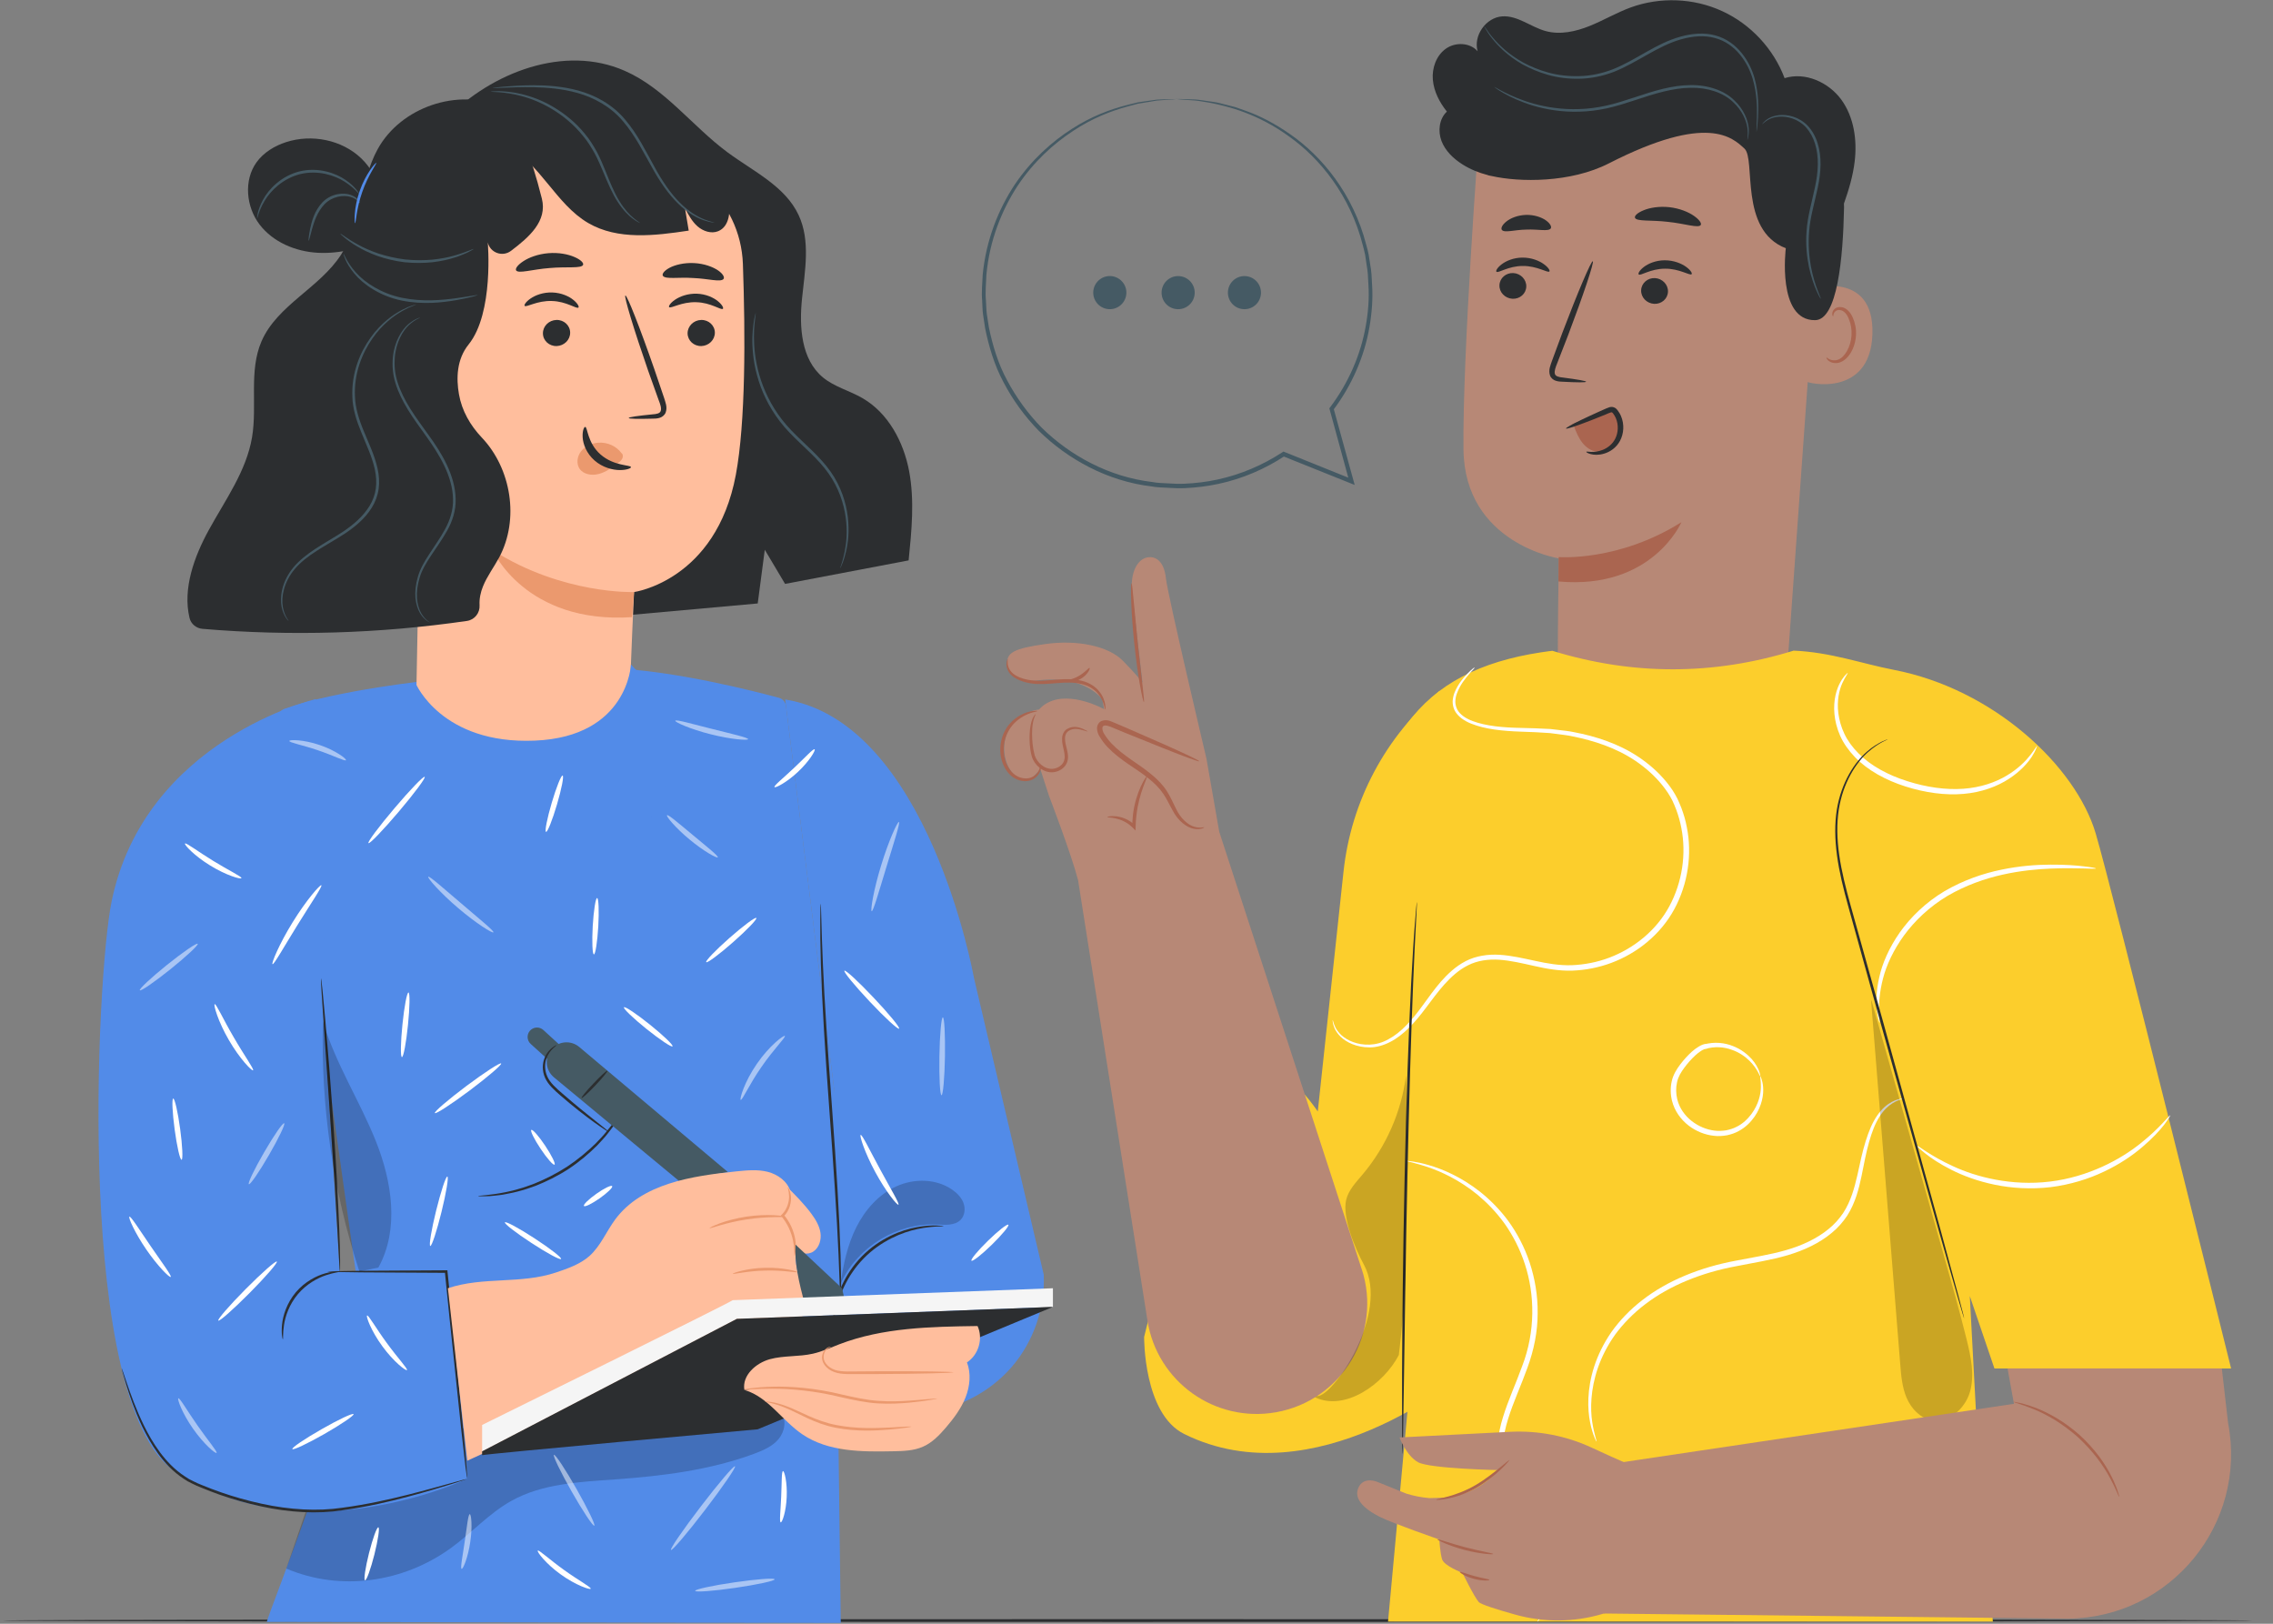 <svg width="56" height="40" viewBox="0 0 56 40" fill="none" xmlns="http://www.w3.org/2000/svg">
    <rect x="0" y="0" width="56" height="40" fill="#808080" stroke="none"/>
    <g clip-path="url(#clip0_5963_47107)">
        <path d="M55.491 39.921C55.491 39.94 43.083 39.955 27.78 39.955C12.476 39.955 0.066 39.94 0.066 39.921C0.066 39.903 12.471 39.887 27.78 39.887C43.089 39.887 55.491 39.903 55.491 39.921Z" fill="#2C2E30"/>
        <path d="M33.1 21.473L32.466 27.381C32.466 27.381 31.229 25.512 30.392 26.345C29.595 27.138 28.188 32.935 28.188 32.935C28.188 32.935 28.168 34.825 29.174 35.325C32.393 36.923 35.979 33.91 35.979 33.91L35.47 17.016C34.135 18.142 33.286 19.738 33.1 21.474V21.473Z" fill="#FCCE2C"/>
        <path d="M43.968 17.372L38.394 16.926C38.359 16.275 38.405 13.756 38.405 13.756C38.405 13.756 36.085 13.395 36.056 11.075C36.028 8.755 36.43 3.429 36.43 3.429C39.115 2.275 42.214 2.665 44.53 4.447L44.873 4.712L43.968 17.369V17.372Z" fill="#B78876"/>
        <path d="M38.401 13.723C38.401 13.723 39.867 13.843 41.425 12.864C41.425 12.864 40.711 14.534 38.396 14.324L38.401 13.723Z" fill="#AA6550"/>
        <path d="M44.588 7.116C44.627 7.099 46.181 6.645 46.131 8.231C46.08 9.816 44.498 9.439 44.497 9.393C44.497 9.347 44.588 7.116 44.588 7.116Z" fill="#B78876"/>
        <path d="M45.001 8.808C45.007 8.803 45.028 8.828 45.074 8.851C45.119 8.873 45.197 8.891 45.28 8.862C45.449 8.805 45.599 8.544 45.616 8.258C45.625 8.114 45.599 7.975 45.551 7.861C45.507 7.743 45.435 7.66 45.351 7.642C45.267 7.62 45.206 7.668 45.185 7.713C45.163 7.756 45.172 7.789 45.163 7.792C45.159 7.795 45.13 7.764 45.145 7.698C45.153 7.667 45.172 7.63 45.21 7.601C45.25 7.571 45.306 7.558 45.364 7.566C45.486 7.578 45.592 7.694 45.645 7.82C45.703 7.948 45.736 8.104 45.726 8.265C45.705 8.584 45.532 8.877 45.301 8.936C45.188 8.961 45.096 8.926 45.049 8.887C45.002 8.846 44.994 8.811 44.999 8.808H45.001Z" fill="#AA6550"/>
        <path d="M36.942 7.026C36.935 7.2 37.078 7.349 37.262 7.36C37.444 7.369 37.597 7.237 37.603 7.061C37.609 6.887 37.466 6.736 37.284 6.727C37.102 6.717 36.948 6.851 36.942 7.026Z" fill="#2C2E30"/>
        <path d="M36.87 6.694C36.91 6.737 37.162 6.551 37.517 6.552C37.873 6.548 38.135 6.732 38.173 6.687C38.191 6.668 38.151 6.59 38.037 6.508C37.925 6.425 37.734 6.345 37.511 6.346C37.289 6.346 37.102 6.429 36.994 6.513C36.884 6.597 36.847 6.675 36.868 6.694H36.87Z" fill="#2C2E30"/>
        <path d="M40.433 7.15C40.426 7.325 40.569 7.474 40.753 7.485C40.935 7.494 41.088 7.361 41.094 7.186C41.1 7.011 40.957 6.862 40.775 6.851C40.593 6.841 40.439 6.976 40.433 7.15Z" fill="#2C2E30"/>
        <path d="M40.373 6.761C40.413 6.804 40.665 6.618 41.022 6.619C41.377 6.615 41.639 6.799 41.677 6.754C41.696 6.734 41.655 6.657 41.541 6.574C41.429 6.492 41.238 6.412 41.015 6.412C40.794 6.412 40.606 6.494 40.498 6.578C40.389 6.662 40.352 6.741 40.373 6.759V6.761Z" fill="#2C2E30"/>
        <path d="M39.079 9.405C39.081 9.385 38.859 9.346 38.501 9.3C38.41 9.291 38.324 9.272 38.308 9.211C38.287 9.145 38.325 9.047 38.368 8.94C38.454 8.72 38.544 8.489 38.637 8.248C39.011 7.262 39.281 6.45 39.242 6.436C39.203 6.421 38.867 7.209 38.493 8.195C38.403 8.439 38.317 8.67 38.235 8.893C38.201 8.997 38.142 9.114 38.188 9.25C38.212 9.318 38.279 9.368 38.337 9.382C38.395 9.401 38.447 9.401 38.492 9.403C38.852 9.423 39.077 9.424 39.078 9.403L39.079 9.405Z" fill="#2C2E30"/>
        <path d="M40.281 5.364C40.316 5.461 40.671 5.415 41.09 5.465C41.509 5.507 41.846 5.629 41.902 5.542C41.926 5.5 41.867 5.41 41.731 5.316C41.596 5.222 41.381 5.133 41.129 5.104C40.879 5.077 40.648 5.116 40.496 5.179C40.342 5.241 40.265 5.317 40.281 5.363V5.364Z" fill="#2C2E30"/>
        <path d="M37.001 5.663C37.063 5.744 37.309 5.66 37.604 5.656C37.899 5.642 38.149 5.71 38.207 5.626C38.232 5.586 38.193 5.504 38.084 5.427C37.976 5.351 37.797 5.288 37.593 5.294C37.39 5.301 37.214 5.374 37.112 5.457C37.007 5.54 36.973 5.624 37.001 5.663Z" fill="#2C2E30"/>
        <path d="M35.301 1.967C35.276 1.68 35.383 1.372 35.617 1.203C35.85 1.033 36.214 1.044 36.404 1.262C36.295 0.875 36.611 0.428 37.014 0.403C37.391 0.379 37.714 0.665 38.08 0.765C38.437 0.863 38.82 0.778 39.163 0.64C39.507 0.502 39.827 0.311 40.174 0.184C40.9 -0.081 41.728 -0.049 42.429 0.274C43.13 0.595 43.696 1.203 43.967 1.925C44.475 1.767 45.05 2.025 45.364 2.454C45.676 2.884 45.757 3.448 45.694 3.975C45.652 4.332 45.549 4.677 45.429 5.016C45.429 5.047 45.432 5.075 45.432 5.106C45.408 6.38 45.264 7.879 44.72 7.887C43.772 7.902 43.997 6.115 43.997 6.115C42.834 5.666 43.267 3.921 42.976 3.658C42.684 3.393 42.076 2.779 39.639 4.024C38.694 4.508 37.435 4.492 36.749 4.336C36.729 4.332 36.708 4.328 36.688 4.324C36.684 4.324 36.678 4.323 36.674 4.321C36.666 4.32 36.661 4.315 36.654 4.313C36.435 4.257 36.224 4.172 36.03 4.049C35.81 3.91 35.609 3.719 35.515 3.475C35.422 3.231 35.456 2.927 35.647 2.749C35.467 2.523 35.327 2.256 35.302 1.969L35.301 1.967Z" fill="#2C2E30"/>
        <path d="M48.53 31.927L48.706 35.218L49.098 39.946H34.197L34.843 32.961L33.574 21.925C33.684 18.025 35.182 16.404 38.245 16.032C38.27 16.029 37.978 16.064 38.004 16.062C38.426 16.012 38.004 16.062 38.245 16.032C40.227 16.641 42.209 16.64 44.19 16.028C45.109 16.067 45.87 16.349 46.652 16.5C49.113 16.972 51.14 18.873 51.631 20.529C52.037 21.891 54.968 33.712 54.968 33.712H49.137L48.53 31.928V31.927Z" fill="#FCCE2C"/>
        <path d="M38.777 10.501C38.833 10.643 38.889 10.786 38.984 10.906C39.077 11.025 39.215 11.121 39.367 11.128C39.528 11.136 39.685 11.04 39.775 10.905C39.865 10.77 39.895 10.602 39.889 10.441C39.882 10.294 39.815 10.119 39.67 10.102C39.609 10.096 39.549 10.118 39.493 10.142C39.238 10.245 38.983 10.349 38.728 10.452" fill="#AA6550"/>
        <path d="M39.082 11.131C39.086 11.107 39.254 11.175 39.49 11.081C39.604 11.035 39.73 10.943 39.798 10.8C39.868 10.658 39.881 10.467 39.809 10.299C39.791 10.257 39.767 10.219 39.742 10.185C39.712 10.153 39.717 10.155 39.684 10.16C39.653 10.168 39.603 10.192 39.562 10.209C39.519 10.226 39.478 10.243 39.436 10.26C39.272 10.327 39.124 10.384 38.999 10.43C38.749 10.523 38.59 10.573 38.582 10.556C38.575 10.539 38.72 10.458 38.961 10.342C39.082 10.285 39.226 10.216 39.388 10.144C39.428 10.126 39.469 10.108 39.511 10.089C39.555 10.071 39.59 10.051 39.651 10.032C39.681 10.024 39.723 10.018 39.765 10.036C39.806 10.051 39.831 10.079 39.849 10.102C39.883 10.148 39.913 10.194 39.936 10.248C40.026 10.457 40.004 10.689 39.912 10.86C39.819 11.036 39.659 11.134 39.524 11.174C39.386 11.216 39.268 11.207 39.192 11.187C39.116 11.167 39.081 11.141 39.083 11.133L39.082 11.131Z" fill="#2C2E30"/>
        <path d="M33.549 31.267L30.039 20.492L29.722 18.682C29.722 18.682 28.767 14.649 28.725 14.249C28.677 13.787 28.442 13.701 28.273 13.73C28.009 13.776 27.857 14.122 27.887 14.519C27.898 14.657 28.147 16.816 28.147 16.816C28.147 16.816 28.029 16.648 27.665 16.278C27.302 15.908 26.527 15.757 25.76 15.865C24.993 15.973 24.787 16.071 24.816 16.371C24.827 16.492 24.905 16.581 24.998 16.645C25.15 16.752 25.34 16.788 25.525 16.766C26.757 16.61 27.159 17.234 27.159 17.234L27.201 17.47C27.201 17.47 26.393 17.015 25.822 17.306C25.728 17.353 25.656 17.414 25.599 17.479C25.271 17.517 24.969 17.731 24.829 18.03C24.683 18.341 24.718 18.729 24.918 19.009C25.014 19.142 25.175 19.258 25.331 19.209C25.414 19.183 25.475 19.116 25.534 19.053C25.566 19.02 25.599 18.988 25.635 18.96L25.845 19.607C25.845 19.607 26.393 21.035 26.561 21.683L28.27 32.532C28.507 34.037 29.932 35.054 31.432 34.791C33.063 34.505 34.063 32.839 33.55 31.266L33.549 31.267Z" fill="#B78876"/>
        <path d="M29.668 20.382C29.448 20.468 29.199 20.327 29.055 20.14C28.91 19.953 28.834 19.722 28.704 19.525C28.316 18.935 27.507 18.721 27.146 18.114C27.096 18.029 27.061 17.91 27.133 17.843C27.2 17.781 27.308 17.812 27.392 17.848C28.11 18.151 28.829 18.453 29.548 18.755" fill="#B78876"/>
        <path d="M29.547 18.754C29.551 18.746 29.471 18.703 29.324 18.632C29.177 18.561 28.962 18.463 28.698 18.345C28.419 18.223 28.105 18.085 27.76 17.934C27.671 17.896 27.58 17.857 27.488 17.818C27.399 17.788 27.297 17.707 27.143 17.759C27.067 17.788 27.023 17.878 27.028 17.948C27.029 18.018 27.053 18.077 27.082 18.131C27.142 18.231 27.209 18.324 27.289 18.407C27.61 18.742 27.998 18.932 28.29 19.171C28.438 19.288 28.564 19.414 28.657 19.55C28.75 19.685 28.814 19.832 28.888 19.961C29.024 20.227 29.244 20.389 29.415 20.417C29.588 20.448 29.675 20.383 29.669 20.38C29.667 20.367 29.578 20.412 29.427 20.367C29.276 20.325 29.091 20.176 28.97 19.916C28.905 19.789 28.844 19.639 28.749 19.49C28.653 19.339 28.519 19.201 28.367 19.077C28.067 18.823 27.682 18.627 27.386 18.316C27.311 18.24 27.25 18.152 27.197 18.068C27.149 17.984 27.145 17.894 27.195 17.879C27.247 17.856 27.345 17.896 27.439 17.936C27.532 17.974 27.622 18.012 27.711 18.049C28.06 18.189 28.379 18.319 28.66 18.431C28.93 18.539 29.15 18.624 29.303 18.679C29.457 18.736 29.543 18.762 29.546 18.754H29.547Z" fill="#AA6550"/>
        <path d="M27.23 17.481C27.213 17.486 27.222 17.292 27.044 17.081C26.956 16.977 26.816 16.888 26.639 16.849C26.463 16.806 26.26 16.809 26.046 16.828C25.832 16.845 25.622 16.864 25.431 16.839C25.241 16.814 25.072 16.755 24.952 16.662C24.83 16.569 24.792 16.437 24.796 16.357C24.8 16.274 24.821 16.233 24.824 16.233C24.832 16.235 24.822 16.279 24.829 16.355C24.835 16.43 24.878 16.538 24.989 16.615C25.098 16.692 25.259 16.744 25.439 16.762C25.62 16.782 25.823 16.761 26.038 16.742C26.255 16.724 26.468 16.723 26.657 16.772C26.846 16.818 27.001 16.924 27.09 17.043C27.182 17.159 27.216 17.277 27.229 17.356C27.241 17.436 27.234 17.482 27.229 17.482L27.23 17.481Z" fill="#AA6550"/>
        <path d="M27.878 14.369C27.89 14.369 27.906 14.533 27.93 14.797C27.959 15.093 27.994 15.444 28.03 15.832C28.073 16.221 28.113 16.572 28.146 16.866C28.176 17.131 28.195 17.295 28.182 17.296C28.171 17.299 28.131 17.137 28.085 16.875C28.038 16.613 27.987 16.247 27.944 15.841C27.902 15.436 27.877 15.068 27.869 14.801C27.86 14.534 27.866 14.369 27.877 14.369H27.878Z" fill="#AA6550"/>
        <path d="M26.795 18.02C26.795 18.02 26.746 18.009 26.664 17.984C26.585 17.962 26.451 17.928 26.331 18.004C26.271 18.041 26.237 18.11 26.239 18.195C26.237 18.279 26.265 18.371 26.289 18.472C26.312 18.572 26.334 18.698 26.274 18.816C26.214 18.93 26.093 19.005 25.963 19.022C25.83 19.04 25.702 18.988 25.609 18.911C25.516 18.834 25.449 18.737 25.418 18.628C25.364 18.42 25.361 18.232 25.367 18.075C25.375 17.917 25.402 17.79 25.437 17.707C25.473 17.625 25.511 17.591 25.514 17.593C25.52 17.599 25.492 17.638 25.469 17.719C25.444 17.801 25.427 17.924 25.427 18.077C25.428 18.23 25.44 18.417 25.492 18.607C25.548 18.782 25.736 18.964 25.951 18.938C26.056 18.924 26.154 18.862 26.199 18.778C26.245 18.692 26.233 18.589 26.211 18.491C26.19 18.392 26.161 18.292 26.167 18.193C26.167 18.094 26.219 17.993 26.298 17.953C26.455 17.866 26.598 17.923 26.675 17.953C26.757 17.988 26.797 18.014 26.795 18.02Z" fill="#AA6550"/>
        <path d="M25.638 18.843C25.638 18.843 25.659 18.887 25.638 18.966C25.619 19.043 25.553 19.158 25.411 19.216C25.272 19.271 25.074 19.246 24.922 19.12C24.77 18.995 24.674 18.792 24.649 18.574C24.626 18.355 24.677 18.143 24.771 17.978C24.866 17.811 25.001 17.697 25.123 17.628C25.246 17.557 25.359 17.528 25.438 17.516C25.516 17.506 25.559 17.509 25.559 17.516C25.563 17.533 25.382 17.534 25.155 17.68C25.044 17.752 24.923 17.863 24.841 18.017C24.757 18.169 24.712 18.366 24.735 18.565C24.756 18.765 24.842 18.949 24.972 19.06C25.1 19.171 25.27 19.199 25.389 19.158C25.511 19.117 25.578 19.023 25.604 18.956C25.632 18.888 25.628 18.843 25.634 18.843H25.638Z" fill="#AA6550"/>
        <path d="M27.281 20.127C27.28 20.119 27.356 20.096 27.488 20.108C27.618 20.119 27.807 20.177 27.967 20.332L27.896 20.361C27.896 20.269 27.902 20.169 27.913 20.068C27.979 19.499 28.245 19.104 28.261 19.119C28.285 19.129 28.06 19.531 27.999 20.079C27.987 20.177 27.98 20.273 27.979 20.362L27.976 20.46L27.908 20.391C27.768 20.249 27.6 20.185 27.479 20.16C27.357 20.134 27.281 20.139 27.281 20.129V20.127Z" fill="#AA6550"/>
        <path d="M26.845 16.455C26.866 16.463 26.799 16.627 26.618 16.728C26.438 16.831 26.262 16.804 26.267 16.782C26.267 16.757 26.42 16.744 26.576 16.653C26.734 16.565 26.823 16.442 26.845 16.455Z" fill="#AA6550"/>
        <path d="M36.329 16.454C36.329 16.454 36.281 16.506 36.193 16.607C36.109 16.709 35.973 16.862 35.889 17.095C35.868 17.154 35.857 17.217 35.855 17.284C35.855 17.351 35.872 17.419 35.904 17.482C35.975 17.608 36.117 17.702 36.282 17.763C36.615 17.887 37.03 17.924 37.482 17.932C37.708 17.936 37.952 17.945 38.201 17.959C38.325 17.974 38.453 17.989 38.582 18.004C38.712 18.018 38.842 18.052 38.975 18.077C39.501 18.197 40.062 18.399 40.551 18.778C40.795 18.964 41.02 19.191 41.203 19.461C41.246 19.529 41.289 19.6 41.326 19.674C41.364 19.75 41.39 19.826 41.423 19.9C41.481 20.054 41.529 20.215 41.559 20.38C41.691 21.039 41.59 21.768 41.251 22.396C40.909 23.027 40.328 23.485 39.701 23.719C39.386 23.837 39.059 23.899 38.736 23.911C38.412 23.921 38.097 23.864 37.802 23.797C37.507 23.731 37.222 23.663 36.944 23.643C36.666 23.624 36.396 23.663 36.165 23.781C35.935 23.896 35.746 24.072 35.582 24.254C35.418 24.438 35.279 24.631 35.141 24.814C34.868 25.18 34.581 25.502 34.244 25.671C34.079 25.755 33.904 25.803 33.744 25.802C33.584 25.802 33.44 25.772 33.318 25.722C33.196 25.674 33.099 25.607 33.026 25.537C32.954 25.466 32.908 25.393 32.879 25.33C32.825 25.203 32.833 25.128 32.833 25.128C32.842 25.127 32.845 25.2 32.904 25.317C32.935 25.374 32.982 25.441 33.053 25.506C33.125 25.569 33.22 25.628 33.337 25.671C33.567 25.756 33.897 25.778 34.207 25.601C34.522 25.435 34.796 25.121 35.061 24.754C35.195 24.57 35.334 24.374 35.499 24.182C35.666 23.994 35.861 23.806 36.11 23.677C36.359 23.548 36.656 23.503 36.948 23.521C37.242 23.54 37.532 23.608 37.826 23.671C38.12 23.735 38.42 23.788 38.728 23.777C39.036 23.764 39.35 23.705 39.65 23.591C40.249 23.364 40.803 22.927 41.127 22.327C41.449 21.729 41.548 21.031 41.424 20.401C41.395 20.244 41.351 20.09 41.296 19.942C41.266 19.869 41.238 19.793 41.205 19.727C41.171 19.659 41.132 19.592 41.09 19.528C40.919 19.272 40.704 19.053 40.471 18.873C40.004 18.506 39.46 18.306 38.946 18.184C38.816 18.159 38.689 18.123 38.561 18.108C38.434 18.092 38.31 18.075 38.186 18.059C37.94 18.042 37.704 18.03 37.474 18.024C37.017 18.008 36.596 17.966 36.249 17.828C36.078 17.761 35.921 17.656 35.841 17.507C35.803 17.432 35.788 17.352 35.789 17.276C35.794 17.201 35.809 17.132 35.832 17.07C35.931 16.825 36.075 16.678 36.167 16.581C36.262 16.485 36.32 16.443 36.323 16.446L36.329 16.454Z" fill="white"/>
        <path d="M46.306 25.199C46.306 25.199 46.266 25.098 46.242 24.904C46.218 24.711 46.22 24.424 46.298 24.081C46.372 23.739 46.54 23.348 46.806 22.969C47.074 22.591 47.447 22.228 47.908 21.953C48.371 21.683 48.858 21.516 49.309 21.424C49.76 21.33 50.174 21.301 50.522 21.3C50.868 21.298 51.149 21.318 51.34 21.342C51.532 21.364 51.638 21.385 51.637 21.393C51.635 21.418 51.209 21.37 50.525 21.397C50.182 21.411 49.776 21.449 49.336 21.547C48.897 21.645 48.426 21.81 47.979 22.071C47.536 22.336 47.174 22.682 46.91 23.043C46.648 23.404 46.476 23.777 46.392 24.105C46.307 24.433 46.288 24.711 46.296 24.9C46.303 25.09 46.317 25.196 46.306 25.199Z" fill="white"/>
        <path d="M53.471 27.478C53.471 27.478 53.427 27.567 53.317 27.709C53.208 27.851 53.032 28.042 52.788 28.25C52.546 28.459 52.227 28.677 51.843 28.859C51.46 29.043 51.007 29.184 50.519 29.245C50.03 29.301 49.558 29.271 49.141 29.184C48.724 29.098 48.363 28.963 48.077 28.818C47.791 28.674 47.575 28.529 47.436 28.417C47.296 28.307 47.226 28.236 47.231 28.23C47.247 28.207 47.547 28.47 48.119 28.73C48.685 28.993 49.551 29.222 50.502 29.108C51.453 28.993 52.24 28.563 52.727 28.174C53.22 27.785 53.449 27.46 53.47 27.477L53.471 27.478Z" fill="white"/>
        <path d="M46.884 27.06C46.884 27.06 46.842 27.078 46.765 27.108C46.687 27.138 46.576 27.197 46.464 27.307C46.353 27.419 46.246 27.583 46.163 27.791C46.079 28.001 46.011 28.252 45.952 28.531C45.891 28.812 45.845 29.127 45.738 29.456C45.683 29.62 45.612 29.787 45.511 29.945C45.408 30.101 45.28 30.248 45.128 30.372C44.826 30.625 44.447 30.801 44.045 30.921C43.641 31.04 43.213 31.105 42.783 31.191C41.925 31.349 41.14 31.667 40.54 32.124C40.241 32.35 39.989 32.61 39.793 32.877C39.6 33.149 39.46 33.429 39.367 33.698C39.182 34.237 39.18 34.712 39.227 35.026C39.275 35.342 39.347 35.508 39.332 35.512C39.328 35.513 39.309 35.474 39.277 35.394C39.26 35.355 39.245 35.305 39.226 35.245C39.206 35.185 39.191 35.115 39.175 35.035C39.111 34.717 39.095 34.228 39.275 33.668C39.365 33.39 39.504 33.098 39.701 32.813C39.902 32.531 40.157 32.262 40.464 32.026C41.077 31.549 41.885 31.22 42.757 31.058C43.191 30.973 43.614 30.909 44.007 30.795C44.397 30.682 44.761 30.514 45.048 30.278C45.192 30.163 45.313 30.026 45.41 29.882C45.506 29.736 45.575 29.579 45.63 29.423C45.738 29.108 45.79 28.796 45.857 28.514C45.923 28.231 45.999 27.979 46.092 27.765C46.186 27.553 46.304 27.384 46.428 27.272C46.552 27.162 46.673 27.108 46.755 27.084C46.838 27.061 46.884 27.058 46.884 27.062V27.06Z" fill="white"/>
        <path d="M43.37 26.512C43.37 26.512 43.424 26.599 43.438 26.78C43.453 26.959 43.415 27.234 43.229 27.506C43.136 27.639 43.007 27.773 42.834 27.864C42.749 27.912 42.652 27.944 42.549 27.967C42.447 27.984 42.338 27.994 42.229 27.98C42.01 27.958 41.789 27.872 41.6 27.726C41.412 27.58 41.256 27.369 41.193 27.117C41.154 26.957 41.151 26.791 41.187 26.635C41.221 26.476 41.309 26.337 41.395 26.223C41.484 26.106 41.579 26.001 41.682 25.908C41.735 25.862 41.789 25.819 41.849 25.784C41.909 25.748 41.974 25.715 42.055 25.712L42.072 25.828C42.05 25.834 42.029 25.839 42.008 25.844L41.975 25.731C42.239 25.655 42.498 25.689 42.697 25.77C42.901 25.848 43.05 25.973 43.154 26.085C43.256 26.201 43.311 26.311 43.34 26.387C43.366 26.464 43.373 26.508 43.368 26.509C43.351 26.517 43.311 26.34 43.103 26.133C42.999 26.032 42.854 25.924 42.663 25.86C42.476 25.791 42.24 25.77 42.009 25.843L41.976 25.73C41.997 25.725 42.018 25.718 42.041 25.713L42.057 25.829C41.966 25.839 41.857 25.916 41.765 26.001C41.671 26.088 41.581 26.19 41.499 26.3C41.415 26.412 41.345 26.527 41.317 26.662C41.286 26.796 41.289 26.942 41.323 27.082C41.377 27.3 41.512 27.486 41.68 27.617C41.848 27.748 42.047 27.829 42.241 27.852C42.338 27.865 42.434 27.858 42.526 27.845C42.616 27.826 42.703 27.801 42.78 27.76C42.938 27.684 43.058 27.565 43.149 27.445C43.33 27.201 43.382 26.947 43.383 26.778C43.386 26.606 43.356 26.512 43.369 26.509L43.37 26.512Z" fill="white"/>
        <path d="M34.908 22.228C34.908 22.228 34.909 22.24 34.908 22.264C34.908 22.291 34.906 22.325 34.904 22.367C34.898 22.463 34.892 22.596 34.884 22.763C34.863 23.107 34.843 23.604 34.816 24.218C34.765 25.447 34.715 27.144 34.674 29.02C34.633 30.897 34.61 32.596 34.592 33.826C34.582 34.437 34.574 34.932 34.569 35.281C34.565 35.449 34.563 35.582 34.561 35.678C34.56 35.719 34.559 35.754 34.557 35.78C34.557 35.803 34.555 35.815 34.553 35.815C34.553 35.815 34.551 35.803 34.55 35.78C34.55 35.752 34.548 35.718 34.547 35.676C34.547 35.58 34.544 35.448 34.543 35.28C34.543 34.931 34.543 34.434 34.543 33.823C34.548 32.593 34.565 30.895 34.606 29.018C34.645 27.141 34.703 25.443 34.767 24.215C34.801 23.601 34.829 23.104 34.858 22.761C34.871 22.593 34.883 22.462 34.891 22.366C34.894 22.324 34.898 22.29 34.901 22.264C34.904 22.24 34.906 22.228 34.906 22.228H34.908Z" fill="#2C2E30"/>
        <g opacity="0.2">
            <path d="M32.401 34.422C33.133 34.773 34.089 34.1 34.463 33.38C34.463 33.38 34.658 31.793 34.631 30.982C34.581 29.482 34.69 27.996 34.64 26.496C34.527 27.389 34.15 28.245 33.57 28.933C33.41 29.123 33.228 29.31 33.167 29.553C33.06 29.986 33.39 30.763 33.603 31.155C34.253 32.354 32.829 34.429 32.449 34.391" fill="black"/>
        </g>
        <g opacity="0.2">
            <path d="M46.097 24.632C46.337 27.622 46.576 30.612 46.816 33.603C46.838 33.885 46.863 34.173 46.973 34.434C47.085 34.695 47.3 34.928 47.577 34.985C48.001 35.071 48.413 34.706 48.534 34.288C48.654 33.871 48.557 33.427 48.454 33.005C48.276 32.287 48.075 31.576 47.873 30.866C47.288 28.803 46.703 26.74 46.117 24.678" fill="black"/>
        </g>
        <path d="M37.877 39.949C37.862 39.941 38.001 39.799 38.076 39.473C38.151 39.149 38.104 38.648 37.853 38.106C37.73 37.835 37.555 37.554 37.38 37.243C37.205 36.934 37.022 36.587 36.935 36.184C36.847 35.778 36.897 35.335 37.028 34.914C37.157 34.492 37.348 34.081 37.503 33.651C37.831 32.799 37.814 31.89 37.569 31.143C37.448 30.768 37.273 30.434 37.072 30.148C36.867 29.863 36.637 29.628 36.408 29.437C35.945 29.057 35.492 28.858 35.176 28.75C34.858 28.644 34.672 28.615 34.674 28.602C34.674 28.597 34.721 28.602 34.81 28.614C34.898 28.627 35.029 28.652 35.192 28.699C35.517 28.792 35.986 28.982 36.468 29.361C36.707 29.553 36.948 29.79 37.162 30.081C37.374 30.374 37.558 30.717 37.687 31.104C37.814 31.49 37.889 31.916 37.883 32.359C37.883 32.803 37.791 33.262 37.63 33.698C37.473 34.136 37.281 34.544 37.155 34.955C37.027 35.362 36.978 35.778 37.058 36.16C37.136 36.542 37.31 36.88 37.478 37.189C37.648 37.5 37.819 37.786 37.941 38.068C38.188 38.631 38.222 39.154 38.127 39.487C38.083 39.655 38.013 39.772 37.966 39.846C37.911 39.919 37.879 39.953 37.877 39.95V39.949Z" fill="white"/>
        <path d="M50.189 18.374C50.189 18.374 50.164 18.476 50.062 18.635C49.961 18.792 49.777 19.003 49.492 19.187C49.21 19.372 48.821 19.52 48.375 19.557C47.929 19.596 47.435 19.53 46.947 19.375C46.459 19.22 46.014 18.977 45.7 18.651C45.544 18.489 45.418 18.309 45.336 18.126C45.255 17.942 45.21 17.757 45.195 17.588C45.163 17.247 45.248 16.972 45.34 16.808C45.361 16.766 45.385 16.73 45.407 16.702C45.427 16.672 45.447 16.648 45.465 16.63C45.499 16.593 45.517 16.576 45.521 16.578C45.532 16.586 45.464 16.665 45.389 16.83C45.315 16.994 45.25 17.256 45.292 17.576C45.313 17.735 45.359 17.907 45.44 18.077C45.52 18.247 45.641 18.412 45.79 18.561C46.09 18.863 46.515 19.094 46.989 19.243C47.462 19.394 47.938 19.461 48.366 19.431C48.793 19.402 49.166 19.272 49.443 19.104C49.722 18.938 49.908 18.746 50.02 18.603C50.132 18.459 50.18 18.369 50.19 18.374H50.189Z" fill="white"/>
        <path d="M48.393 32.483C48.393 32.483 48.388 32.471 48.379 32.446C48.37 32.417 48.359 32.382 48.345 32.336C48.315 32.235 48.273 32.092 48.22 31.911C48.114 31.537 47.962 31.003 47.774 30.346C47.403 29.02 46.892 27.195 46.327 25.179C46.047 24.169 45.78 23.208 45.537 22.332C45.416 21.894 45.311 21.473 45.258 21.07C45.203 20.668 45.2 20.286 45.254 19.944C45.368 19.255 45.705 18.767 45.996 18.517C46.142 18.388 46.275 18.316 46.365 18.269C46.408 18.25 46.443 18.236 46.471 18.224C46.494 18.215 46.508 18.21 46.508 18.211C46.514 18.222 46.3 18.281 46.013 18.536C45.732 18.79 45.407 19.273 45.301 19.951C45.25 20.288 45.256 20.666 45.313 21.062C45.369 21.461 45.475 21.878 45.596 22.315C45.84 23.189 46.109 24.151 46.391 25.161C46.948 27.179 47.453 29.006 47.819 30.333C47.997 30.993 48.143 31.528 48.244 31.903C48.291 32.085 48.329 32.228 48.357 32.331C48.368 32.376 48.378 32.413 48.384 32.442C48.389 32.467 48.392 32.48 48.391 32.481L48.393 32.483Z" fill="#2C2E30"/>
        <path d="M43.052 3.44C43.043 3.44 43.075 3.339 43.052 3.159C43.029 2.982 42.93 2.724 42.69 2.507C42.456 2.285 42.072 2.152 41.646 2.163C41.217 2.167 40.761 2.307 40.288 2.466C40.051 2.544 39.818 2.618 39.587 2.669C39.355 2.719 39.127 2.746 38.909 2.751C38.472 2.765 38.081 2.694 37.767 2.601C37.452 2.505 37.21 2.388 37.052 2.298C36.972 2.253 36.911 2.214 36.872 2.186C36.833 2.159 36.812 2.144 36.813 2.142C36.817 2.135 36.901 2.191 37.065 2.273C37.227 2.355 37.468 2.464 37.781 2.553C38.094 2.639 38.479 2.703 38.909 2.687C39.123 2.681 39.347 2.652 39.575 2.602C39.803 2.551 40.034 2.476 40.27 2.399C40.741 2.24 41.206 2.097 41.647 2.097C42.085 2.089 42.486 2.232 42.725 2.469C42.97 2.699 43.066 2.97 43.082 3.153C43.096 3.339 43.054 3.436 43.054 3.436L43.052 3.44Z" fill="#455A64"/>
        <path d="M44.856 7.359C44.856 7.359 44.843 7.343 44.826 7.31C44.808 7.277 44.783 7.228 44.754 7.162C44.696 7.031 44.624 6.837 44.569 6.585C44.517 6.334 44.482 6.028 44.509 5.688C44.53 5.347 44.636 4.988 44.716 4.61C44.798 4.235 44.818 3.86 44.718 3.544C44.671 3.386 44.593 3.249 44.497 3.14C44.4 3.034 44.281 2.961 44.164 2.921C43.928 2.838 43.715 2.875 43.592 2.935C43.467 2.998 43.42 3.066 43.414 3.06C43.414 3.06 43.453 2.985 43.579 2.912C43.705 2.841 43.928 2.794 44.179 2.875C44.304 2.914 44.433 2.988 44.539 3.1C44.644 3.213 44.728 3.359 44.779 3.524C44.886 3.853 44.867 4.243 44.784 4.623C44.703 5.005 44.596 5.359 44.573 5.692C44.544 6.024 44.572 6.325 44.617 6.574C44.665 6.822 44.729 7.018 44.78 7.15C44.83 7.283 44.864 7.355 44.858 7.357L44.856 7.359Z" fill="#455A64"/>
        <path d="M43.275 3.252C43.275 3.252 43.273 3.22 43.275 3.159C43.277 3.091 43.28 3.003 43.285 2.893C43.288 2.664 43.294 2.324 43.178 1.931C43.117 1.736 43.02 1.531 42.868 1.346C42.717 1.162 42.506 1.001 42.246 0.935C41.988 0.864 41.698 0.889 41.416 0.969C41.133 1.049 40.86 1.191 40.586 1.346C40.312 1.5 40.043 1.658 39.763 1.769C39.481 1.878 39.191 1.934 38.914 1.94C38.637 1.946 38.374 1.911 38.138 1.844C37.902 1.777 37.691 1.685 37.507 1.584C37.144 1.376 36.904 1.129 36.761 0.947C36.687 0.856 36.64 0.779 36.61 0.727C36.578 0.674 36.563 0.647 36.565 0.645C36.568 0.645 36.586 0.67 36.622 0.72C36.656 0.77 36.706 0.845 36.782 0.931C36.928 1.107 37.171 1.343 37.531 1.542C37.712 1.639 37.92 1.726 38.152 1.789C38.384 1.852 38.643 1.883 38.913 1.875C39.183 1.869 39.464 1.812 39.738 1.706C40.012 1.597 40.277 1.441 40.552 1.285C40.826 1.129 41.106 0.985 41.398 0.904C41.688 0.822 41.991 0.797 42.262 0.873C42.536 0.946 42.758 1.117 42.911 1.309C43.068 1.502 43.166 1.715 43.224 1.916C43.336 2.321 43.321 2.664 43.312 2.894C43.305 3.01 43.296 3.1 43.289 3.161C43.281 3.221 43.277 3.252 43.275 3.252Z" fill="#455A64"/>
        <path d="M39.811 36.045L49.618 34.582L49.46 33.71H54.739L54.893 35.052C55.372 37.538 53.481 39.85 50.95 39.875L39.511 39.748L39.811 36.045Z" fill="#B78876"/>
        <path d="M40.519 36.214C40.467 36.231 39.806 35.936 39.215 35.662C38.586 35.37 37.897 35.237 37.205 35.272L34.479 35.411C34.479 35.411 34.647 35.861 34.937 36.021C35.225 36.181 36.921 36.215 36.921 36.215L36.834 36.304C36.477 36.672 35.99 36.885 35.477 36.898L35.216 36.905C35.023 36.889 34.832 36.852 34.647 36.794L33.974 36.522C33.771 36.43 33.556 36.445 33.466 36.651C33.386 36.835 33.445 37.091 34 37.37C34.311 37.527 35.461 37.925 35.461 37.925C35.461 37.925 35.478 38.244 35.528 38.41C35.578 38.578 36.03 38.745 36.03 38.745C36.03 38.745 36.315 39.331 36.432 39.465C36.484 39.525 36.893 39.653 37.33 39.775C38.033 39.972 38.778 39.967 39.478 39.759L40.517 39.448V36.282" fill="#B78876"/>
        <path d="M36.788 38.282C36.788 38.299 36.463 38.282 36.079 38.181C35.694 38.08 35.405 37.936 35.411 37.92C35.419 37.902 35.717 38.016 36.096 38.115C36.475 38.216 36.79 38.262 36.787 38.282H36.788Z" fill="#AA6550"/>
        <path d="M36.693 38.921C36.693 38.939 36.517 38.95 36.31 38.893C36.101 38.837 35.956 38.738 35.965 38.723C35.974 38.706 36.129 38.774 36.328 38.826C36.526 38.881 36.694 38.9 36.694 38.919L36.693 38.921Z" fill="#AA6550"/>
        <path d="M52.21 36.87C52.197 36.875 52.133 36.679 51.975 36.392C51.898 36.248 51.791 36.084 51.662 35.912C51.528 35.742 51.369 35.565 51.186 35.397C50.999 35.232 50.805 35.093 50.623 34.978C50.438 34.867 50.264 34.779 50.111 34.718C49.809 34.592 49.609 34.548 49.612 34.535C49.612 34.531 49.663 34.539 49.754 34.559C49.799 34.568 49.855 34.581 49.916 34.602C49.979 34.622 50.051 34.641 50.129 34.673C50.285 34.729 50.464 34.815 50.654 34.925C50.843 35.038 51.041 35.178 51.231 35.347C51.419 35.517 51.58 35.7 51.713 35.874C51.843 36.051 51.946 36.22 52.02 36.37C52.06 36.442 52.087 36.513 52.113 36.573C52.14 36.633 52.159 36.687 52.173 36.731C52.202 36.818 52.216 36.868 52.211 36.87H52.21Z" fill="#AA6550"/>
        <path d="M37.191 35.968C37.191 35.968 37.119 36.063 36.98 36.194C36.841 36.324 36.639 36.496 36.386 36.644C36.133 36.792 35.877 36.875 35.689 36.913C35.502 36.951 35.384 36.953 35.382 36.946C35.376 36.92 35.855 36.877 36.352 36.585C36.598 36.441 36.801 36.277 36.948 36.157C37.094 36.037 37.184 35.962 37.191 35.968Z" fill="#AA6550"/>
        <path d="M8.977 32.854C9.211 32.854 7.191 38.281 6.672 39.667C6.614 39.82 6.573 39.955 6.573 39.955L20.714 39.98L20.547 26.824C20.547 26.814 20.547 26.807 20.546 26.797L19.363 17.386C19.351 17.293 19.284 17.216 19.194 17.191C18.634 17.039 16.616 16.518 15.073 16.462C13.263 16.395 10.647 16.754 10.647 16.754C10.647 16.754 8.299 16.997 7.006 17.462C6.902 17.5 6.839 17.604 6.854 17.713L8.977 32.855V32.854Z" fill="#528BE8"/>
        <path d="M15.507 27.023C15.507 27.023 15.486 27.086 15.436 27.194C15.413 27.249 15.381 27.314 15.336 27.386C15.293 27.46 15.25 27.545 15.187 27.632C15.128 27.721 15.061 27.817 14.981 27.914C14.905 28.015 14.812 28.11 14.716 28.214C14.517 28.413 14.28 28.616 14.007 28.797C13.733 28.975 13.452 29.111 13.188 29.215C13.055 29.261 12.929 29.309 12.807 29.338C12.686 29.373 12.571 29.395 12.466 29.415C12.361 29.439 12.265 29.444 12.181 29.455C12.097 29.466 12.024 29.469 11.965 29.469C11.845 29.472 11.78 29.47 11.78 29.465C11.78 29.451 12.043 29.452 12.458 29.368C12.561 29.346 12.674 29.322 12.792 29.284C12.913 29.253 13.036 29.204 13.167 29.157C13.426 29.052 13.701 28.916 13.971 28.741C14.239 28.563 14.474 28.365 14.673 28.171C14.769 28.07 14.863 27.977 14.939 27.878C15.02 27.785 15.089 27.691 15.15 27.605C15.393 27.259 15.496 27.017 15.511 27.023H15.507Z" fill="#2C2E30"/>
        <g opacity="0.2">
            <path d="M7.053 38.641C8.391 39.209 9.933 38.987 11.11 38.134C11.62 37.764 12.047 37.28 12.598 36.973C13.361 36.547 14.27 36.508 15.142 36.445C16.31 36.362 17.485 36.218 18.581 35.812C18.803 35.73 19.031 35.631 19.183 35.449C19.335 35.267 19.386 34.98 19.238 34.795C19.087 34.606 18.808 34.595 18.565 34.602C14.909 34.709 11.567 35.003 8.008 35.849" fill="black"/>
        </g>
        <path d="M10.994 2.925C12.125 1.774 13.908 1.095 15.386 1.742C16.381 2.176 17.053 3.108 17.925 3.753C18.56 4.223 19.346 4.586 19.677 5.302C19.971 5.933 19.83 6.669 19.759 7.361C19.688 8.054 19.738 8.852 20.274 9.297C20.556 9.53 20.926 9.622 21.243 9.805C21.882 10.17 22.261 10.883 22.398 11.605C22.534 12.328 22.46 13.073 22.386 13.805L19.342 14.384L18.842 13.543L18.668 14.866L14.783 15.216L10.993 2.925H10.994Z" fill="#2C2E30"/>
        <path d="M10.492 4.181L10.485 5.028L10.245 17.723C10.224 19.195 11.633 20.447 13.208 20.458C14.8 20.468 15.449 19.272 15.494 17.786C15.541 16.227 15.621 14.585 15.621 14.585C15.621 14.585 17.639 14.307 18.129 11.696C18.371 10.397 18.365 8.257 18.303 6.506C18.248 4.93 16.892 3.718 15.321 3.84L10.492 4.178V4.181Z" fill="#FFBE9D"/>
        <path d="M17.612 8.194C17.613 8.372 17.464 8.519 17.279 8.525C17.094 8.53 16.942 8.39 16.94 8.212C16.939 8.034 17.089 7.887 17.274 7.882C17.46 7.877 17.611 8.017 17.612 8.195V8.194Z" fill="#2C2E30"/>
        <path d="M17.81 7.607C17.767 7.65 17.517 7.453 17.155 7.445C16.793 7.431 16.523 7.611 16.485 7.565C16.467 7.545 16.511 7.466 16.629 7.385C16.746 7.304 16.942 7.228 17.167 7.235C17.393 7.243 17.58 7.331 17.686 7.419C17.795 7.507 17.831 7.588 17.81 7.607Z" fill="#2C2E30"/>
        <path d="M14.047 8.194C14.049 8.372 13.899 8.519 13.714 8.525C13.529 8.53 13.377 8.39 13.376 8.212C13.375 8.034 13.524 7.887 13.709 7.882C13.895 7.877 14.046 8.017 14.047 8.195V8.194Z" fill="#2C2E30"/>
        <path d="M14.251 7.576C14.207 7.62 13.958 7.423 13.596 7.415C13.234 7.401 12.964 7.58 12.926 7.534C12.908 7.515 12.952 7.436 13.07 7.355C13.187 7.273 13.383 7.197 13.608 7.205C13.834 7.213 14.021 7.301 14.127 7.389C14.236 7.477 14.272 7.558 14.251 7.576Z" fill="#2C2E30"/>
        <path d="M15.49 10.296C15.49 10.275 15.715 10.243 16.08 10.207C16.173 10.201 16.261 10.185 16.278 10.122C16.302 10.056 16.266 9.955 16.224 9.847C16.143 9.621 16.059 9.384 15.97 9.136C15.618 8.123 15.367 7.292 15.407 7.279C15.448 7.264 15.767 8.075 16.118 9.086C16.202 9.335 16.283 9.574 16.361 9.801C16.392 9.907 16.45 10.028 16.399 10.165C16.372 10.233 16.303 10.282 16.242 10.296C16.182 10.313 16.131 10.312 16.085 10.313C15.718 10.323 15.49 10.319 15.49 10.298V10.296Z" fill="#2C2E30"/>
        <path d="M15.622 14.585C15.622 14.585 13.854 14.65 12.136 13.552C12.136 13.552 12.939 15.376 15.57 15.203L15.622 14.585Z" fill="#EB996E"/>
        <path d="M15.313 11.165C15.187 10.989 14.963 10.888 14.735 10.906C14.577 10.919 14.416 10.99 14.318 11.115C14.219 11.239 14.194 11.42 14.277 11.545C14.371 11.685 14.573 11.722 14.748 11.677C14.922 11.633 15.073 11.524 15.217 11.414C15.257 11.384 15.299 11.352 15.324 11.31C15.348 11.268 15.356 11.212 15.326 11.175" fill="#EB996E"/>
        <path d="M14.418 10.517C14.477 10.515 14.467 10.908 14.796 11.196C15.124 11.485 15.544 11.452 15.545 11.507C15.55 11.532 15.449 11.58 15.272 11.58C15.099 11.58 14.847 11.519 14.647 11.343C14.446 11.166 14.365 10.936 14.355 10.774C14.345 10.608 14.391 10.513 14.418 10.517Z" fill="#2C2E30"/>
        <path d="M14.366 6.523C14.328 6.62 13.967 6.564 13.541 6.603C13.115 6.635 12.769 6.749 12.715 6.66C12.691 6.616 12.753 6.526 12.895 6.434C13.035 6.342 13.255 6.258 13.511 6.237C13.767 6.216 13.999 6.264 14.152 6.331C14.307 6.397 14.383 6.477 14.366 6.523Z" fill="#2C2E30"/>
        <path d="M17.823 6.876C17.743 6.956 17.443 6.863 17.077 6.849C16.712 6.824 16.401 6.885 16.333 6.797C16.303 6.755 16.354 6.674 16.492 6.599C16.627 6.526 16.851 6.468 17.102 6.481C17.352 6.494 17.567 6.576 17.692 6.662C17.819 6.75 17.858 6.837 17.823 6.875V6.876Z" fill="#2C2E30"/>
        <path d="M7.785 17.221C7.785 17.221 3.567 18.211 2.749 22.21C2.373 24.047 1.847 34.599 4.304 36.239C7.477 38.354 11.511 36.429 11.511 36.429L10.993 31.325H8.374L8.021 25.733C8.119 26.161 7.785 17.22 7.785 17.22V17.221Z" fill="#528BE8"/>
        <path d="M22.79 34.787C23.607 34.703 24.387 34.296 24.925 33.675C25.462 33.053 25.751 32.222 25.715 31.401L23.993 24.08C23.993 24.08 22.876 17.797 19.344 17.231L20.548 26.809L20.433 28.828C20.433 28.828 20.488 30.163 20.623 32.665L22.791 34.787H22.79Z" fill="#528BE8"/>
        <path d="M23.246 30.206C23.246 30.22 22.997 30.194 22.61 30.276C22.227 30.354 21.702 30.569 21.28 30.999C20.858 31.431 20.654 31.959 20.584 32.345C20.51 32.733 20.542 32.982 20.527 32.982C20.523 32.982 20.513 32.922 20.508 32.809C20.501 32.698 20.505 32.535 20.536 32.336C20.595 31.942 20.797 31.395 21.232 30.951C21.666 30.508 22.209 30.295 22.601 30.228C22.799 30.193 22.961 30.185 23.073 30.189C23.184 30.193 23.246 30.202 23.246 30.206Z" fill="#2C2E30"/>
        <path d="M12.365 2.632C12.839 3.269 13.065 3.76 13.35 4.893C13.489 5.448 13.037 5.841 12.589 6.18C12.379 6.338 12.075 6.228 12.017 5.97C12.017 5.97 12.173 7.707 11.545 8.486C11.25 8.851 11.238 9.321 11.308 9.715C11.378 10.118 11.587 10.481 11.869 10.778C12.597 11.544 12.8 12.793 12.298 13.732C12.169 13.972 12.001 14.193 11.899 14.446C11.84 14.59 11.806 14.753 11.815 14.908C11.827 15.099 11.694 15.268 11.506 15.296C9.35 15.609 7.158 15.675 4.988 15.491C4.834 15.478 4.704 15.37 4.669 15.221C4.498 14.501 4.783 13.715 5.146 13.053C5.553 12.312 6.07 11.603 6.21 10.77C6.341 9.986 6.127 9.141 6.442 8.41C6.829 7.515 7.879 7.091 8.405 6.27C8.901 5.495 8.862 4.479 9.306 3.672C9.877 2.637 11.283 2.16 12.366 2.632" fill="#2C2E30"/>
        <path d="M12.485 3.595C13.31 4.018 13.691 5.027 14.492 5.494C15.221 5.919 16.133 5.807 16.968 5.681C16.936 5.496 16.906 5.31 16.875 5.125C16.959 5.288 17.047 5.454 17.184 5.575C17.322 5.696 17.523 5.764 17.692 5.696C17.973 5.583 18.009 5.197 17.937 4.903C17.822 4.434 17.548 4.013 17.208 3.668C16.591 3.041 15.744 2.646 14.868 2.577C13.992 2.507 13.092 2.762 12.384 3.283" fill="#2C2E30"/>
        <path d="M20.219 22.264C20.219 22.264 20.224 22.299 20.227 22.367C20.23 22.441 20.232 22.539 20.236 22.662C20.241 22.919 20.255 23.29 20.274 23.748C20.312 24.665 20.398 25.929 20.501 27.326C20.605 28.723 20.682 29.989 20.708 30.907C20.721 31.366 20.727 31.738 20.724 31.995C20.723 32.118 20.721 32.216 20.72 32.29C20.719 32.358 20.716 32.393 20.714 32.393C20.711 32.393 20.708 32.358 20.706 32.29C20.703 32.216 20.701 32.118 20.697 31.995C20.691 31.738 20.678 31.366 20.659 30.909C20.62 29.992 20.535 28.728 20.432 27.33C20.328 25.933 20.251 24.666 20.224 23.748C20.211 23.289 20.206 22.918 20.209 22.661C20.21 22.538 20.211 22.439 20.213 22.366C20.214 22.298 20.216 22.262 20.219 22.262V22.264Z" fill="#2C2E30"/>
        <path d="M8.375 31.326C8.375 31.326 8.37 31.301 8.366 31.253C8.362 31.197 8.358 31.127 8.353 31.041C8.342 30.849 8.328 30.586 8.31 30.267C8.273 29.613 8.215 28.711 8.147 27.714C8.077 26.721 8.016 25.823 7.97 25.161C7.949 24.841 7.932 24.578 7.919 24.387C7.915 24.302 7.911 24.232 7.908 24.176C7.907 24.127 7.907 24.102 7.908 24.102C7.911 24.102 7.915 24.127 7.921 24.174C7.928 24.23 7.936 24.299 7.945 24.384C7.963 24.576 7.987 24.838 8.017 25.157C8.075 25.81 8.147 26.712 8.215 27.709C8.283 28.706 8.333 29.61 8.358 30.265C8.37 30.593 8.378 30.858 8.379 31.041C8.379 31.127 8.379 31.196 8.379 31.253C8.379 31.301 8.376 31.326 8.375 31.326Z" fill="#2C2E30"/>
        <path d="M8.375 31.326C8.375 31.338 8.239 31.344 8.032 31.414C7.827 31.482 7.553 31.628 7.339 31.881C7.125 32.134 7.028 32.429 6.997 32.641C6.963 32.856 6.981 32.994 6.968 32.994C6.964 32.994 6.955 32.961 6.948 32.9C6.94 32.838 6.938 32.746 6.948 32.635C6.969 32.413 7.064 32.102 7.287 31.836C7.511 31.571 7.802 31.426 8.016 31.367C8.123 31.337 8.214 31.325 8.277 31.321C8.34 31.317 8.374 31.321 8.374 31.325L8.375 31.326Z" fill="#2C2E30"/>
        <path d="M11.512 36.43C11.512 36.43 11.504 36.403 11.496 36.349C11.488 36.289 11.478 36.211 11.466 36.115C11.443 35.904 11.408 35.613 11.368 35.258C11.29 34.525 11.185 33.528 11.07 32.425C11.032 32.042 10.994 31.672 10.96 31.327L10.993 31.356C10.152 31.351 9.424 31.347 8.896 31.344C8.643 31.34 8.438 31.337 8.287 31.335C8.222 31.333 8.168 31.331 8.125 31.33C8.088 31.329 8.068 31.326 8.068 31.325C8.068 31.323 8.088 31.321 8.125 31.319C8.168 31.318 8.222 31.317 8.287 31.314C8.438 31.312 8.643 31.309 8.896 31.305C9.424 31.302 10.152 31.297 10.993 31.293H11.023L11.025 31.323C11.061 31.667 11.099 32.037 11.138 32.42C11.246 33.523 11.344 34.521 11.416 35.254C11.448 35.611 11.474 35.902 11.492 36.114C11.499 36.21 11.505 36.287 11.509 36.349C11.512 36.403 11.513 36.43 11.511 36.432L11.512 36.43Z" fill="#2C2E30"/>
        <path d="M11.512 36.43C11.512 36.43 11.48 36.445 11.414 36.467C11.342 36.489 11.246 36.521 11.127 36.559C10.876 36.636 10.513 36.748 10.059 36.868C9.606 36.989 9.06 37.119 8.444 37.204C7.827 37.3 7.129 37.262 6.428 37.108C6.076 37.032 5.739 36.935 5.419 36.824C5.259 36.767 5.105 36.708 4.954 36.645C4.879 36.614 4.804 36.585 4.732 36.546L4.625 36.492L4.525 36.428C4.261 36.255 4.055 36.032 3.893 35.807C3.729 35.582 3.606 35.353 3.503 35.142C3.303 34.716 3.185 34.353 3.107 34.102C3.069 33.976 3.04 33.879 3.022 33.812C3.004 33.746 2.996 33.71 2.998 33.71C3.001 33.71 3.013 33.743 3.036 33.809C3.06 33.879 3.093 33.975 3.133 34.094C3.219 34.342 3.343 34.7 3.548 35.121C3.651 35.33 3.777 35.554 3.94 35.775C4.103 35.993 4.305 36.21 4.562 36.375L4.659 36.437L4.762 36.489C4.83 36.526 4.905 36.555 4.98 36.586C5.129 36.648 5.284 36.706 5.443 36.762C5.76 36.872 6.096 36.968 6.444 37.043C7.14 37.195 7.826 37.233 8.436 37.142C9.048 37.061 9.594 36.936 10.047 36.822C10.501 36.707 10.867 36.603 11.119 36.534C11.241 36.501 11.338 36.475 11.41 36.454C11.477 36.437 11.512 36.428 11.512 36.43Z" fill="#2C2E30"/>
        <path d="M9.286 5.739C9.557 5.131 9.382 4.366 8.903 3.904C8.424 3.443 7.679 3.296 7.046 3.502C6.763 3.594 6.496 3.756 6.321 3.997C6 4.442 6.063 5.095 6.395 5.531C6.728 5.966 7.281 6.197 7.828 6.227C8.375 6.257 8.919 6.108 9.425 5.896" fill="#2C2E30"/>
        <path d="M13.647 26.539C14.564 27.296 16.723 29.087 16.723 29.087L17.932 28.872L14.27 25.791C14.073 25.626 13.782 25.642 13.605 25.828C13.411 26.033 13.43 26.359 13.647 26.539Z" fill="#455A64"/>
        <path d="M13.55 26.147L13.076 25.718C12.982 25.634 12.973 25.491 13.053 25.395C13.139 25.294 13.291 25.285 13.388 25.375L13.845 25.793L13.552 26.147H13.55Z" fill="#455A64"/>
        <path d="M14.965 26.376C14.978 26.39 14.847 26.551 14.67 26.737C14.493 26.923 14.34 27.064 14.327 27.05C14.313 27.037 14.445 26.876 14.622 26.69C14.797 26.504 14.952 26.363 14.965 26.376Z" fill="#2C2E30"/>
        <path d="M15.002 27.885C14.997 27.892 14.855 27.803 14.636 27.646C14.417 27.488 14.122 27.26 13.812 26.99C13.659 26.858 13.503 26.72 13.427 26.547C13.351 26.374 13.364 26.194 13.415 26.066C13.466 25.934 13.549 25.852 13.609 25.805C13.671 25.759 13.711 25.744 13.713 25.748C13.715 25.753 13.68 25.774 13.626 25.826C13.574 25.877 13.502 25.959 13.461 26.083C13.419 26.203 13.414 26.369 13.485 26.522C13.555 26.678 13.702 26.806 13.857 26.94C14.165 27.209 14.455 27.443 14.665 27.609C14.876 27.776 15.007 27.878 15.001 27.886L15.002 27.885Z" fill="#2C2E30"/>
        <path d="M11.035 31.735C11.904 31.443 12.829 31.639 13.698 31.347C13.99 31.248 14.29 31.146 14.521 30.942C14.797 30.696 14.938 30.336 15.158 30.039C15.817 29.153 17.047 28.969 18.144 28.856C18.401 28.83 18.664 28.804 18.913 28.867C19.162 28.93 19.402 29.102 19.472 29.349C19.543 29.597 19.381 29.907 19.125 29.933C19.365 29.944 19.535 30.188 19.579 30.425C19.624 30.662 19.584 30.907 19.616 31.146C19.66 31.482 19.844 31.795 19.834 32.134C19.819 32.597 19.435 32.978 19.007 33.157C18.58 33.335 18.106 33.357 17.649 33.423C15.397 33.74 13.684 35.019 11.512 35.984" fill="#FFBE9D"/>
        <path d="M19.6 30.736C19.675 30.891 19.903 30.925 20.043 30.828C20.183 30.731 20.239 30.539 20.214 30.37C20.189 30.201 20.098 30.047 19.996 29.908C19.811 29.655 19.588 29.434 19.365 29.212L18.668 29.796L19.599 30.736H19.6Z" fill="#FFBE9D"/>
        <path d="M19.343 29.973C19.343 29.994 18.915 29.959 18.4 30.039C17.883 30.115 17.487 30.274 17.479 30.255C17.477 30.247 17.571 30.197 17.734 30.136C17.896 30.076 18.128 30.011 18.39 29.971C18.652 29.932 18.892 29.927 19.065 29.936C19.238 29.945 19.344 29.965 19.343 29.973Z" fill="#EB996E"/>
        <path d="M19.65 31.339C19.646 31.36 19.291 31.286 18.85 31.3C18.408 31.309 18.058 31.399 18.053 31.378C18.046 31.363 18.396 31.241 18.849 31.231C19.301 31.218 19.657 31.323 19.651 31.339H19.65Z" fill="#EB996E"/>
        <path d="M19.576 30.935C19.566 30.935 19.576 30.833 19.557 30.673C19.537 30.514 19.479 30.294 19.345 30.09C19.318 30.047 19.286 30.006 19.256 29.968L19.237 29.944L19.259 29.923C19.404 29.78 19.445 29.588 19.44 29.461C19.437 29.331 19.401 29.255 19.411 29.251C19.416 29.247 19.467 29.318 19.484 29.457C19.502 29.592 19.467 29.806 19.306 29.97L19.309 29.924C19.341 29.963 19.374 30.005 19.404 30.051C19.546 30.266 19.6 30.501 19.606 30.668C19.613 30.835 19.585 30.936 19.578 30.934L19.576 30.935Z" fill="#EB996E"/>
        <path d="M19.6 30.661L20.744 31.735L20.891 32.372L19.832 32.134C19.68 31.595 19.569 31.082 19.6 30.661Z" fill="#455A64"/>
        <path d="M18.051 32.029C18.028 32.071 11.878 35.103 11.878 35.103V35.755L18.154 32.49L25.941 32.197V31.735L18.051 32.029Z" fill="#F5F5F5"/>
        <path d="M11.878 35.848C11.921 35.819 18.668 35.21 18.668 35.21L25.941 32.195L18.154 32.489L11.878 35.753V35.848Z" fill="#2C2E30"/>
        <path d="M18.338 34.233C18.283 33.881 18.622 33.578 18.967 33.483C19.312 33.389 19.68 33.427 20.029 33.347C20.253 33.296 20.463 33.199 20.677 33.116C21.752 32.703 22.933 32.682 24.084 32.666C24.227 32.973 24.109 33.378 23.823 33.561C23.928 33.836 23.896 34.151 23.788 34.425C23.679 34.699 23.499 34.939 23.308 35.163C23.145 35.353 22.967 35.54 22.738 35.639C22.512 35.739 22.257 35.746 22.009 35.751C21.237 35.767 20.408 35.768 19.768 35.334C19.271 34.997 18.927 34.417 18.352 34.245C18.398 34.247 18.442 34.249 18.488 34.251" fill="#FFBE9D"/>
        <path d="M23.492 33.805C23.492 33.805 23.44 33.814 23.344 33.819C23.234 33.823 23.099 33.827 22.94 33.832C22.599 33.84 22.128 33.847 21.609 33.849C21.349 33.849 21.103 33.849 20.876 33.849C20.762 33.847 20.65 33.836 20.552 33.799C20.453 33.763 20.371 33.702 20.317 33.629C20.263 33.556 20.242 33.468 20.256 33.397C20.267 33.325 20.301 33.271 20.337 33.236C20.413 33.165 20.479 33.176 20.474 33.178C20.477 33.184 20.417 33.184 20.355 33.254C20.295 33.318 20.249 33.472 20.355 33.6C20.404 33.663 20.48 33.715 20.569 33.746C20.659 33.776 20.764 33.785 20.876 33.786C21.103 33.785 21.349 33.782 21.608 33.781C22.127 33.778 22.598 33.781 22.939 33.785C23.098 33.789 23.233 33.792 23.343 33.794C23.439 33.798 23.491 33.802 23.491 33.807L23.492 33.805Z" fill="#EB996E"/>
        <path d="M23.096 34.453C23.096 34.453 23.031 34.47 22.91 34.489C22.789 34.508 22.615 34.533 22.399 34.554C22.182 34.573 21.921 34.589 21.631 34.572C21.342 34.556 21.028 34.489 20.706 34.416C20.062 34.258 19.463 34.21 19.031 34.21C18.814 34.21 18.639 34.218 18.518 34.224C18.397 34.231 18.329 34.235 18.329 34.23C18.329 34.226 18.395 34.213 18.515 34.197C18.636 34.182 18.812 34.165 19.031 34.161C19.466 34.148 20.075 34.19 20.721 34.349C21.044 34.422 21.352 34.491 21.637 34.509C21.921 34.53 22.18 34.52 22.395 34.505C22.611 34.491 22.785 34.472 22.907 34.463C23.028 34.453 23.096 34.449 23.096 34.453Z" fill="#EB996E"/>
        <path d="M22.455 35.145C22.455 35.145 22.404 35.159 22.311 35.172C22.218 35.184 22.081 35.201 21.913 35.216C21.578 35.243 21.104 35.272 20.591 35.172C20.073 35.074 19.671 34.81 19.363 34.687C19.054 34.555 18.843 34.54 18.845 34.528C18.845 34.526 18.898 34.522 18.991 34.536C19.086 34.549 19.221 34.582 19.38 34.642C19.7 34.758 20.101 35.011 20.605 35.105C21.105 35.203 21.575 35.181 21.909 35.167C22.067 35.158 22.199 35.151 22.308 35.145C22.402 35.14 22.455 35.14 22.455 35.145Z" fill="#EB996E"/>
        <g opacity="0.2">
            <path d="M20.711 31.625C20.776 31.148 20.879 30.67 21.094 30.239C21.309 29.807 21.646 29.424 22.084 29.225C22.522 29.026 23.067 29.033 23.462 29.309C23.581 29.392 23.688 29.5 23.738 29.637C23.787 29.773 23.77 29.938 23.672 30.045C23.526 30.198 23.282 30.174 23.071 30.165C22.109 30.123 21.146 30.703 20.733 31.574" fill="black"/>
        </g>
        <g opacity="0.2">
            <path d="M9.322 31.225C9.842 30.285 9.658 29.106 9.259 28.109C8.859 27.111 8.262 26.194 7.957 25.163C7.899 27.247 8.204 29.342 8.855 31.322" fill="black"/>
        </g>
        <path d="M10.245 16.842C10.245 16.842 10.882 18.341 13.177 18.245C15.472 18.149 15.545 16.37 15.545 16.37L17.081 18.001L15.623 21.007L13.663 22.47L10.994 21.373L8.795 19.667L10.245 16.841V16.842Z" fill="#528BE8"/>
        <g opacity="0.5">
            <path d="M4.871 23.25C4.894 23.279 4.594 23.559 4.201 23.875C3.807 24.191 3.469 24.424 3.445 24.395C3.422 24.366 3.722 24.085 4.115 23.769C4.509 23.453 4.847 23.221 4.871 23.25Z" fill="white"/>
        </g>
        <path d="M5.946 21.633C5.935 21.667 5.573 21.565 5.181 21.323C4.787 21.083 4.533 20.807 4.558 20.78C4.584 20.752 4.872 20.974 5.253 21.207C5.632 21.441 5.962 21.596 5.948 21.633H5.946Z" fill="white"/>
        <path d="M7.917 21.809C7.949 21.832 7.659 22.255 7.329 22.788C6.997 23.322 6.749 23.769 6.714 23.752C6.681 23.736 6.876 23.258 7.212 22.716C7.546 22.174 7.889 21.785 7.917 21.807V21.809Z" fill="white"/>
        <path d="M6.233 26.366C6.207 26.389 5.904 26.081 5.639 25.622C5.372 25.165 5.255 24.749 5.289 24.737C5.326 24.723 5.498 25.108 5.759 25.554C6.017 26.001 6.265 26.341 6.235 26.366H6.233Z" fill="white"/>
        <path d="M4.474 28.57C4.435 28.576 4.359 28.241 4.303 27.826C4.247 27.409 4.231 27.066 4.268 27.062C4.304 27.057 4.382 27.392 4.438 27.807C4.495 28.224 4.51 28.567 4.474 28.57Z" fill="white"/>
        <g opacity="0.5">
            <path d="M6.131 29.171C6.098 29.153 6.267 28.801 6.507 28.387C6.747 27.972 6.969 27.651 7.002 27.671C7.035 27.689 6.865 28.041 6.625 28.456C6.385 28.871 6.164 29.192 6.131 29.172V29.171Z" fill="white"/>
        </g>
        <path d="M4.206 31.456C4.178 31.481 3.886 31.193 3.603 30.779C3.318 30.364 3.155 29.988 3.188 29.972C3.222 29.954 3.436 30.295 3.715 30.702C3.994 31.109 4.236 31.431 4.206 31.456Z" fill="white"/>
        <path d="M6.821 31.078C6.847 31.104 6.547 31.452 6.148 31.853C5.749 32.254 5.406 32.559 5.378 32.532C5.352 32.506 5.652 32.159 6.051 31.757C6.45 31.356 6.793 31.052 6.821 31.078Z" fill="white"/>
        <g opacity="0.5">
            <path d="M5.335 35.791C5.31 35.818 5.021 35.575 4.756 35.196C4.489 34.817 4.361 34.462 4.394 34.447C4.429 34.43 4.609 34.75 4.867 35.117C5.124 35.486 5.363 35.764 5.335 35.791Z" fill="white"/>
        </g>
        <path d="M8.711 34.837C8.729 34.869 8.407 35.088 7.991 35.326C7.574 35.563 7.222 35.73 7.203 35.697C7.184 35.664 7.507 35.445 7.923 35.208C8.338 34.97 8.691 34.804 8.711 34.837Z" fill="white"/>
        <path d="M10.026 33.751C10.002 33.778 9.696 33.545 9.419 33.163C9.14 32.783 9.011 32.42 9.044 32.407C9.079 32.39 9.259 32.716 9.529 33.083C9.797 33.452 10.052 33.722 10.026 33.751Z" fill="white"/>
        <path d="M12.347 26.198C12.369 26.228 12.021 26.526 11.571 26.864C11.12 27.201 10.736 27.451 10.714 27.42C10.691 27.39 11.038 27.093 11.489 26.754C11.94 26.417 12.324 26.168 12.347 26.198Z" fill="white"/>
        <path d="M9.902 26.041C9.864 26.037 9.87 25.677 9.915 25.238C9.959 24.799 10.026 24.446 10.064 24.45C10.102 24.454 10.096 24.813 10.051 25.252C10.007 25.692 9.94 26.044 9.902 26.041Z" fill="white"/>
        <g opacity="0.5">
            <path d="M12.156 22.968C12.135 22.998 11.729 22.747 11.283 22.366C10.835 21.985 10.525 21.623 10.551 21.599C10.578 21.571 10.93 21.887 11.372 22.262C11.812 22.639 12.18 22.936 12.156 22.968Z" fill="white"/>
        </g>
        <path d="M10.463 19.137C10.492 19.162 10.205 19.547 9.823 19.997C9.44 20.448 9.107 20.795 9.078 20.77C9.049 20.745 9.337 20.361 9.719 19.91C10.102 19.458 10.435 19.112 10.464 19.137H10.463Z" fill="white"/>
        <g opacity="0.5">
            <path d="M8.523 18.727C8.502 18.761 8.21 18.61 7.828 18.481C7.448 18.352 7.124 18.293 7.128 18.253C7.129 18.218 7.474 18.216 7.872 18.352C8.27 18.485 8.543 18.697 8.522 18.725L8.523 18.727Z" fill="white"/>
        </g>
        <path d="M13.453 20.493C13.416 20.483 13.479 20.164 13.592 19.78C13.705 19.397 13.826 19.095 13.861 19.105C13.898 19.116 13.835 19.435 13.722 19.819C13.609 20.202 13.489 20.503 13.453 20.493Z" fill="white"/>
        <path d="M14.632 23.511C14.594 23.508 14.582 23.196 14.603 22.813C14.626 22.43 14.674 22.121 14.711 22.123C14.749 22.126 14.761 22.438 14.74 22.821C14.717 23.204 14.669 23.514 14.632 23.511Z" fill="white"/>
        <path d="M16.569 25.776C16.546 25.805 16.259 25.613 15.928 25.348C15.598 25.082 15.348 24.843 15.372 24.814C15.396 24.785 15.683 24.977 16.013 25.242C16.344 25.508 16.593 25.747 16.569 25.776Z" fill="white"/>
        <path d="M18.634 22.614C18.658 22.643 18.403 22.909 18.062 23.209C17.721 23.51 17.424 23.731 17.399 23.702C17.375 23.674 17.63 23.407 17.971 23.107C18.312 22.807 18.609 22.585 18.634 22.614Z" fill="white"/>
        <g opacity="0.5">
            <path d="M17.685 21.12C17.666 21.15 17.34 20.973 16.992 20.683C16.641 20.394 16.407 20.108 16.433 20.083C16.46 20.055 16.735 20.294 17.078 20.578C17.42 20.863 17.706 21.089 17.684 21.121L17.685 21.12Z" fill="white"/>
        </g>
        <path d="M20.07 18.459C20.1 18.48 19.941 18.751 19.66 19.014C19.381 19.277 19.1 19.419 19.081 19.389C19.06 19.356 19.297 19.169 19.566 18.914C19.836 18.661 20.038 18.435 20.07 18.459Z" fill="white"/>
        <g opacity="0.5">
            <path d="M18.43 18.209C18.425 18.245 18.006 18.215 17.507 18.088C17.006 17.962 16.624 17.789 16.637 17.755C16.65 17.718 17.048 17.831 17.541 17.956C18.033 18.08 18.437 18.171 18.431 18.209H18.43Z" fill="white"/>
        </g>
        <g opacity="0.5">
            <path d="M21.476 22.447C21.44 22.439 21.521 21.927 21.709 21.317C21.895 20.706 22.113 20.235 22.147 20.249C22.183 20.264 22.024 20.751 21.839 21.357C21.654 21.962 21.514 22.456 21.476 22.447Z" fill="white"/>
        </g>
        <path d="M22.151 25.34C22.123 25.367 21.799 25.068 21.428 24.674C21.056 24.279 20.776 23.94 20.804 23.913C20.831 23.887 21.155 24.186 21.526 24.58C21.899 24.973 22.178 25.314 22.151 25.34Z" fill="white"/>
        <g opacity="0.5">
            <path d="M23.196 26.98C23.158 26.98 23.136 26.549 23.144 26.02C23.153 25.49 23.191 25.061 23.229 25.062C23.267 25.062 23.289 25.492 23.281 26.022C23.272 26.552 23.234 26.981 23.196 26.98Z" fill="white"/>
        </g>
        <path d="M22.135 29.677C22.106 29.698 21.824 29.355 21.565 28.875C21.304 28.395 21.17 27.971 21.204 27.958C21.241 27.944 21.428 28.337 21.685 28.809C21.94 29.281 22.167 29.655 22.135 29.677Z" fill="white"/>
        <path d="M24.843 30.171C24.869 30.198 24.687 30.418 24.437 30.662C24.186 30.908 23.961 31.083 23.934 31.057C23.908 31.03 24.09 30.809 24.341 30.565C24.591 30.32 24.816 30.144 24.843 30.171Z" fill="white"/>
        <g opacity="0.5">
            <path d="M18.249 27.095C18.215 27.085 18.336 26.654 18.647 26.207C18.955 25.757 19.314 25.492 19.337 25.52C19.364 25.55 19.056 25.852 18.759 26.285C18.459 26.716 18.287 27.11 18.249 27.095Z" fill="white"/>
        </g>
        <path d="M10.601 30.694C10.564 30.684 10.628 30.295 10.745 29.823C10.862 29.351 10.985 28.974 11.022 28.984C11.058 28.993 10.994 29.382 10.877 29.856C10.761 30.328 10.637 30.703 10.601 30.695V30.694Z" fill="white"/>
        <path d="M13.823 31.014C13.802 31.045 13.475 30.87 13.094 30.62C12.712 30.371 12.418 30.143 12.439 30.112C12.46 30.08 12.787 30.256 13.168 30.505C13.55 30.754 13.844 30.982 13.823 31.014Z" fill="white"/>
        <path d="M13.662 28.69C13.63 28.711 13.477 28.536 13.319 28.3C13.162 28.064 13.058 27.856 13.09 27.835C13.121 27.814 13.275 27.988 13.432 28.224C13.589 28.46 13.693 28.669 13.662 28.69Z" fill="white"/>
        <path d="M15.082 29.22C15.104 29.251 14.965 29.385 14.774 29.52C14.582 29.655 14.409 29.739 14.387 29.708C14.365 29.676 14.504 29.542 14.695 29.407C14.886 29.272 15.06 29.188 15.082 29.22Z" fill="white"/>
        <g opacity="0.5">
            <path d="M11.373 38.648C11.336 38.636 11.397 38.338 11.45 37.971C11.505 37.604 11.534 37.301 11.574 37.301C11.611 37.301 11.643 37.612 11.585 37.991C11.529 38.37 11.409 38.658 11.373 38.648Z" fill="white"/>
        </g>
        <g opacity="0.5">
            <path d="M14.642 37.584C14.609 37.603 14.36 37.228 14.085 36.745C13.811 36.262 13.615 35.857 13.647 35.839C13.68 35.82 13.929 36.196 14.203 36.678C14.477 37.161 14.674 37.566 14.642 37.584Z" fill="white"/>
        </g>
        <g opacity="0.5">
            <path d="M18.108 36.122C18.138 36.144 17.809 36.624 17.373 37.193C16.938 37.763 16.56 38.206 16.531 38.182C16.501 38.16 16.83 37.68 17.266 37.111C17.701 36.542 18.077 36.1 18.108 36.122Z" fill="white"/>
        </g>
        <g opacity="0.5">
            <path d="M19.084 38.906C19.09 38.943 18.656 39.037 18.115 39.116C17.575 39.195 17.132 39.227 17.127 39.19C17.121 39.153 17.555 39.058 18.096 38.98C18.636 38.901 19.079 38.868 19.084 38.906Z" fill="white"/>
        </g>
        <path d="M19.235 37.503C19.197 37.494 19.232 37.215 19.246 36.871C19.262 36.527 19.253 36.245 19.291 36.24C19.326 36.235 19.398 36.518 19.382 36.876C19.368 37.234 19.271 37.511 19.235 37.502V37.503Z" fill="white"/>
        <path d="M14.553 39.137C14.54 39.17 14.186 39.053 13.816 38.786C13.445 38.521 13.221 38.222 13.249 38.199C13.277 38.173 13.539 38.42 13.896 38.675C14.252 38.932 14.571 39.102 14.553 39.138V39.137Z" fill="white"/>
        <path d="M8.993 38.93C8.956 38.921 9.001 38.622 9.091 38.261C9.182 37.9 9.285 37.616 9.322 37.625C9.359 37.634 9.314 37.933 9.224 38.294C9.133 38.654 9.03 38.939 8.993 38.93Z" fill="white"/>
        <path d="M8.388 5.759C8.396 5.748 8.546 5.877 8.82 6.026C8.956 6.102 9.127 6.178 9.322 6.245C9.519 6.308 9.739 6.362 9.976 6.391C10.214 6.417 10.441 6.414 10.647 6.397C10.852 6.376 11.036 6.341 11.186 6.298C11.487 6.214 11.662 6.122 11.667 6.135C11.67 6.139 11.626 6.164 11.548 6.205C11.508 6.226 11.46 6.249 11.401 6.271C11.342 6.294 11.276 6.324 11.199 6.345C11.048 6.395 10.862 6.435 10.652 6.46C10.442 6.481 10.21 6.485 9.967 6.46C9.726 6.431 9.499 6.374 9.301 6.306C9.103 6.233 8.931 6.152 8.795 6.068C8.725 6.03 8.668 5.987 8.615 5.951C8.563 5.916 8.521 5.882 8.487 5.853C8.418 5.795 8.383 5.763 8.386 5.759H8.388Z" fill="#455A64"/>
        <path d="M11.776 7.267C11.776 7.267 11.726 7.288 11.633 7.311C11.54 7.335 11.403 7.365 11.234 7.395C10.897 7.453 10.413 7.51 9.891 7.403C9.368 7.294 8.951 7.01 8.731 6.741C8.619 6.607 8.548 6.484 8.51 6.395C8.472 6.306 8.459 6.253 8.462 6.253C8.476 6.245 8.538 6.456 8.766 6.71C8.989 6.963 9.397 7.231 9.904 7.336C10.413 7.44 10.889 7.393 11.226 7.348C11.396 7.325 11.532 7.301 11.626 7.287C11.721 7.271 11.773 7.264 11.774 7.268L11.776 7.267Z" fill="#455A64"/>
        <path d="M7.106 15.293C7.106 15.293 7.099 15.288 7.089 15.275C7.078 15.262 7.061 15.243 7.044 15.216C7.009 15.162 6.964 15.075 6.939 14.954C6.888 14.715 6.942 14.324 7.228 13.979C7.369 13.809 7.561 13.656 7.776 13.516C7.991 13.374 8.232 13.243 8.47 13.085C8.704 12.925 8.94 12.729 9.102 12.468C9.182 12.338 9.238 12.19 9.259 12.036C9.281 11.879 9.268 11.718 9.234 11.558C9.162 11.238 9.019 10.946 8.902 10.653C8.782 10.363 8.687 10.064 8.681 9.771C8.657 9.18 8.876 8.672 9.131 8.317C9.388 7.957 9.688 7.747 9.904 7.635C9.958 7.609 10.008 7.586 10.051 7.565C10.095 7.55 10.131 7.537 10.164 7.525C10.226 7.504 10.257 7.495 10.258 7.498C10.258 7.5 10.228 7.513 10.169 7.538C10.138 7.552 10.101 7.566 10.06 7.583C10.018 7.605 9.971 7.63 9.917 7.658C9.708 7.774 9.418 7.987 9.171 8.344C8.927 8.694 8.717 9.195 8.745 9.767C8.754 10.051 8.845 10.34 8.965 10.627C9.082 10.915 9.228 11.21 9.302 11.542C9.339 11.708 9.352 11.878 9.329 12.043C9.306 12.209 9.246 12.366 9.162 12.502C8.992 12.778 8.748 12.975 8.508 13.137C8.265 13.298 8.024 13.426 7.81 13.565C7.595 13.701 7.407 13.848 7.267 14.012C6.986 14.341 6.926 14.717 6.968 14.95C7.01 15.188 7.119 15.289 7.108 15.293H7.106Z" fill="#455A64"/>
        <path d="M10.6 15.34C10.6 15.34 10.572 15.327 10.524 15.297C10.479 15.263 10.411 15.208 10.354 15.114C10.297 15.02 10.251 14.89 10.236 14.736C10.222 14.581 10.239 14.403 10.294 14.214C10.4 13.828 10.723 13.478 10.964 13.039C11.084 12.818 11.17 12.564 11.161 12.291C11.156 12.02 11.074 11.743 10.95 11.482C10.7 10.955 10.318 10.535 10.053 10.097C9.919 9.879 9.809 9.658 9.743 9.437C9.674 9.217 9.661 8.999 9.679 8.805C9.716 8.413 9.897 8.127 10.06 7.986C10.145 7.916 10.218 7.873 10.27 7.851C10.323 7.83 10.352 7.819 10.352 7.822C10.357 7.831 10.235 7.862 10.078 8.005C9.924 8.148 9.756 8.429 9.726 8.811C9.712 8.999 9.726 9.209 9.797 9.422C9.864 9.635 9.973 9.851 10.105 10.064C10.239 10.279 10.398 10.493 10.56 10.719C10.723 10.943 10.884 11.186 11.01 11.454C11.136 11.722 11.221 12.008 11.226 12.293C11.234 12.577 11.143 12.847 11.018 13.07C10.767 13.517 10.446 13.861 10.339 14.23C10.284 14.411 10.262 14.584 10.273 14.735C10.284 14.884 10.324 15.01 10.375 15.102C10.482 15.288 10.606 15.332 10.597 15.342L10.6 15.34Z" fill="#455A64"/>
        <path d="M15.774 5.495C15.774 5.495 15.756 5.49 15.725 5.474C15.693 5.458 15.649 5.431 15.595 5.392C15.487 5.312 15.347 5.174 15.217 4.971C15.085 4.77 14.973 4.506 14.854 4.218C14.793 4.074 14.729 3.923 14.649 3.775C14.566 3.628 14.475 3.478 14.359 3.342C13.905 2.782 13.294 2.481 12.843 2.365C12.387 2.245 12.088 2.273 12.089 2.257C12.089 2.253 12.163 2.248 12.295 2.245C12.428 2.251 12.622 2.261 12.855 2.319C13.087 2.375 13.359 2.471 13.631 2.634C13.903 2.795 14.182 3.013 14.412 3.3C14.53 3.44 14.624 3.594 14.707 3.744C14.787 3.897 14.851 4.05 14.91 4.196C15.027 4.487 15.132 4.748 15.256 4.947C15.377 5.149 15.508 5.288 15.609 5.372C15.71 5.456 15.776 5.491 15.772 5.497L15.774 5.495Z" fill="#455A64"/>
        <path d="M17.604 5.485C17.604 5.485 17.579 5.485 17.533 5.477C17.487 5.47 17.42 5.454 17.337 5.426C17.169 5.369 16.938 5.243 16.711 5.019C16.483 4.799 16.262 4.488 16.062 4.122C15.856 3.761 15.656 3.347 15.348 2.986C15.043 2.622 14.628 2.404 14.235 2.292C13.839 2.18 13.464 2.157 13.152 2.148C12.838 2.142 12.585 2.155 12.409 2.161C12.328 2.164 12.261 2.166 12.207 2.169C12.161 2.169 12.136 2.169 12.136 2.168C12.136 2.165 12.16 2.161 12.206 2.156C12.252 2.151 12.32 2.143 12.408 2.135C12.582 2.121 12.837 2.1 13.152 2.1C13.466 2.102 13.845 2.121 14.251 2.232C14.652 2.342 15.083 2.566 15.398 2.942C15.714 3.313 15.912 3.731 16.114 4.092C16.31 4.456 16.522 4.765 16.742 4.985C16.96 5.208 17.182 5.336 17.343 5.401C17.506 5.465 17.603 5.477 17.601 5.485H17.604Z" fill="#455A64"/>
        <path d="M20.7 13.997C20.693 13.995 20.735 13.904 20.778 13.732C20.821 13.562 20.871 13.308 20.857 12.992C20.845 12.678 20.77 12.3 20.577 11.932C20.481 11.747 20.354 11.569 20.202 11.401C20.05 11.232 19.877 11.072 19.701 10.904C19.525 10.736 19.355 10.567 19.215 10.382C19.073 10.198 18.957 10.007 18.864 9.815C18.771 9.625 18.702 9.433 18.653 9.251C18.602 9.069 18.571 8.896 18.555 8.737C18.52 8.418 18.538 8.157 18.563 7.982C18.573 7.893 18.589 7.826 18.599 7.78C18.61 7.734 18.616 7.71 18.618 7.71C18.624 7.71 18.605 7.809 18.589 7.984C18.573 8.16 18.563 8.418 18.603 8.732C18.623 8.888 18.657 9.058 18.708 9.237C18.758 9.415 18.829 9.601 18.922 9.788C19.014 9.974 19.129 10.161 19.268 10.34C19.406 10.519 19.574 10.686 19.748 10.852C19.924 11.02 20.099 11.182 20.252 11.354C20.407 11.525 20.537 11.71 20.634 11.9C20.828 12.281 20.9 12.668 20.905 12.988C20.913 13.309 20.855 13.566 20.804 13.736C20.778 13.822 20.753 13.887 20.733 13.929C20.715 13.973 20.704 13.995 20.702 13.993L20.7 13.997Z" fill="#455A64"/>
        <path d="M6.333 5.381C6.333 5.381 6.333 5.334 6.35 5.253C6.367 5.171 6.407 5.055 6.479 4.922C6.618 4.661 6.931 4.332 7.388 4.22C7.845 4.113 8.274 4.264 8.516 4.434C8.64 4.519 8.727 4.605 8.779 4.67C8.832 4.735 8.855 4.775 8.853 4.778C8.842 4.788 8.737 4.631 8.489 4.475C8.248 4.32 7.838 4.185 7.404 4.287C6.971 4.394 6.665 4.699 6.52 4.947C6.369 5.197 6.346 5.385 6.332 5.381H6.333Z" fill="#455A64"/>
        <path d="M7.604 5.933C7.596 5.932 7.604 5.818 7.641 5.635C7.679 5.457 7.745 5.192 7.95 4.978C8.164 4.763 8.467 4.737 8.645 4.803C8.736 4.835 8.8 4.887 8.831 4.93C8.864 4.972 8.875 4.999 8.871 5.002C8.86 5.012 8.803 4.898 8.631 4.849C8.465 4.8 8.19 4.834 7.999 5.027C7.81 5.224 7.736 5.474 7.686 5.649C7.639 5.826 7.613 5.937 7.603 5.934L7.604 5.933Z" fill="#455A64"/>
        <path d="M9.271 4.012C9.289 4.023 9.07 4.312 8.926 4.726C8.779 5.14 8.77 5.5 8.748 5.499C8.732 5.502 8.71 5.129 8.862 4.703C9.01 4.275 9.259 3.999 9.271 4.012Z" fill="#528BE8"/>
        <path d="M30.252 7.209C30.252 7.435 30.434 7.617 30.66 7.617C30.885 7.617 31.067 7.435 31.067 7.209C31.067 6.984 30.885 6.801 30.66 6.801C30.434 6.801 30.252 6.984 30.252 7.209Z" fill="#455A64"/>
        <path d="M29.026 7.617C29.251 7.617 29.434 7.434 29.434 7.209C29.434 6.984 29.251 6.801 29.026 6.801C28.8 6.801 28.618 6.984 28.618 7.209C28.618 7.434 28.8 7.617 29.026 7.617Z" fill="#455A64"/>
        <path d="M26.989 7.005C26.876 7.2 26.943 7.449 27.138 7.562C27.334 7.675 27.583 7.608 27.696 7.412C27.809 7.217 27.742 6.968 27.546 6.855C27.351 6.742 27.102 6.809 26.989 7.005Z" fill="#455A64"/>
        <path d="M29 2.442C29 2.442 28.973 2.439 28.918 2.441C28.858 2.442 28.778 2.445 28.675 2.447C28.622 2.45 28.562 2.45 28.497 2.455C28.431 2.464 28.36 2.475 28.283 2.485C28.206 2.497 28.122 2.509 28.034 2.521C27.946 2.543 27.853 2.565 27.755 2.59C27.363 2.691 26.888 2.863 26.402 3.179C25.917 3.49 25.414 3.936 25.005 4.54C24.603 5.146 24.294 5.908 24.211 6.765C24.203 6.978 24.177 7.197 24.198 7.418C24.206 7.528 24.203 7.641 24.22 7.752C24.237 7.864 24.254 7.976 24.271 8.089C24.363 8.536 24.496 8.993 24.725 9.419C24.949 9.847 25.241 10.253 25.595 10.615C25.955 10.969 26.378 11.277 26.847 11.515C27.315 11.753 27.833 11.919 28.374 11.983C28.507 12.009 28.644 12.009 28.78 12.017C28.917 12.026 29.054 12.031 29.192 12.025C29.467 12.013 29.743 11.979 30.016 11.921C30.608 11.795 31.166 11.554 31.656 11.231L31.606 11.237C32.176 11.465 32.733 11.689 33.277 11.907L33.376 11.946L33.347 11.844C33.178 11.23 33.014 10.635 32.855 10.058L32.847 10.102C33.317 9.479 33.616 8.767 33.739 8.06C33.8 7.707 33.827 7.355 33.804 7.014C33.797 6.843 33.789 6.675 33.757 6.511C33.744 6.429 33.732 6.348 33.719 6.268C33.705 6.188 33.68 6.109 33.66 6.031C33.338 4.774 32.562 3.845 31.795 3.313C31.411 3.043 31.032 2.848 30.686 2.728C30.599 2.696 30.517 2.667 30.435 2.639C30.353 2.618 30.274 2.598 30.198 2.578C30.122 2.56 30.05 2.542 29.98 2.525C29.911 2.511 29.844 2.504 29.781 2.494C29.655 2.479 29.544 2.456 29.446 2.451C29.351 2.448 29.269 2.445 29.201 2.443C29.14 2.442 29.09 2.441 29.052 2.439C29.018 2.439 29 2.439 29 2.441C29 2.442 29.018 2.445 29.052 2.447C29.09 2.45 29.14 2.454 29.201 2.459C29.269 2.463 29.349 2.469 29.445 2.476C29.542 2.484 29.651 2.507 29.777 2.526C30.269 2.616 31.006 2.812 31.76 3.363C32.513 3.895 33.267 4.814 33.578 6.051C33.596 6.128 33.62 6.205 33.634 6.283C33.646 6.363 33.658 6.443 33.669 6.523C33.7 6.683 33.707 6.848 33.714 7.016C33.736 7.351 33.709 7.696 33.646 8.042C33.523 8.734 33.227 9.429 32.766 10.039L32.751 10.059L32.758 10.083C32.915 10.66 33.078 11.256 33.246 11.87L33.317 11.807C32.772 11.588 32.215 11.364 31.646 11.134L31.619 11.124L31.596 11.14C31.116 11.454 30.572 11.69 29.992 11.814C29.726 11.871 29.456 11.904 29.187 11.916C29.052 11.923 28.918 11.917 28.784 11.908C28.65 11.9 28.517 11.9 28.387 11.874C27.86 11.811 27.352 11.651 26.894 11.418C26.435 11.187 26.022 10.886 25.668 10.54C25.32 10.186 25.036 9.789 24.814 9.372C24.587 8.955 24.456 8.508 24.364 8.069C24.347 7.959 24.33 7.849 24.313 7.739C24.298 7.63 24.299 7.52 24.291 7.411C24.27 7.193 24.295 6.98 24.302 6.77C24.378 5.929 24.678 5.179 25.069 4.58C25.467 3.982 25.96 3.538 26.437 3.226C26.913 2.909 27.38 2.733 27.766 2.627C27.863 2.601 27.955 2.577 28.042 2.553C28.13 2.539 28.212 2.526 28.288 2.513C28.364 2.5 28.435 2.489 28.501 2.477C28.566 2.471 28.625 2.468 28.678 2.464C28.78 2.456 28.86 2.451 28.919 2.447C28.973 2.443 29.002 2.439 29.002 2.438L29 2.442Z" fill="#455A64"/>
    </g>
    <defs>
        <clipPath id="clip0_5963_47107">
            <rect width="55.607" height="40" fill="white"/>
        </clipPath>
    </defs>
</svg>
